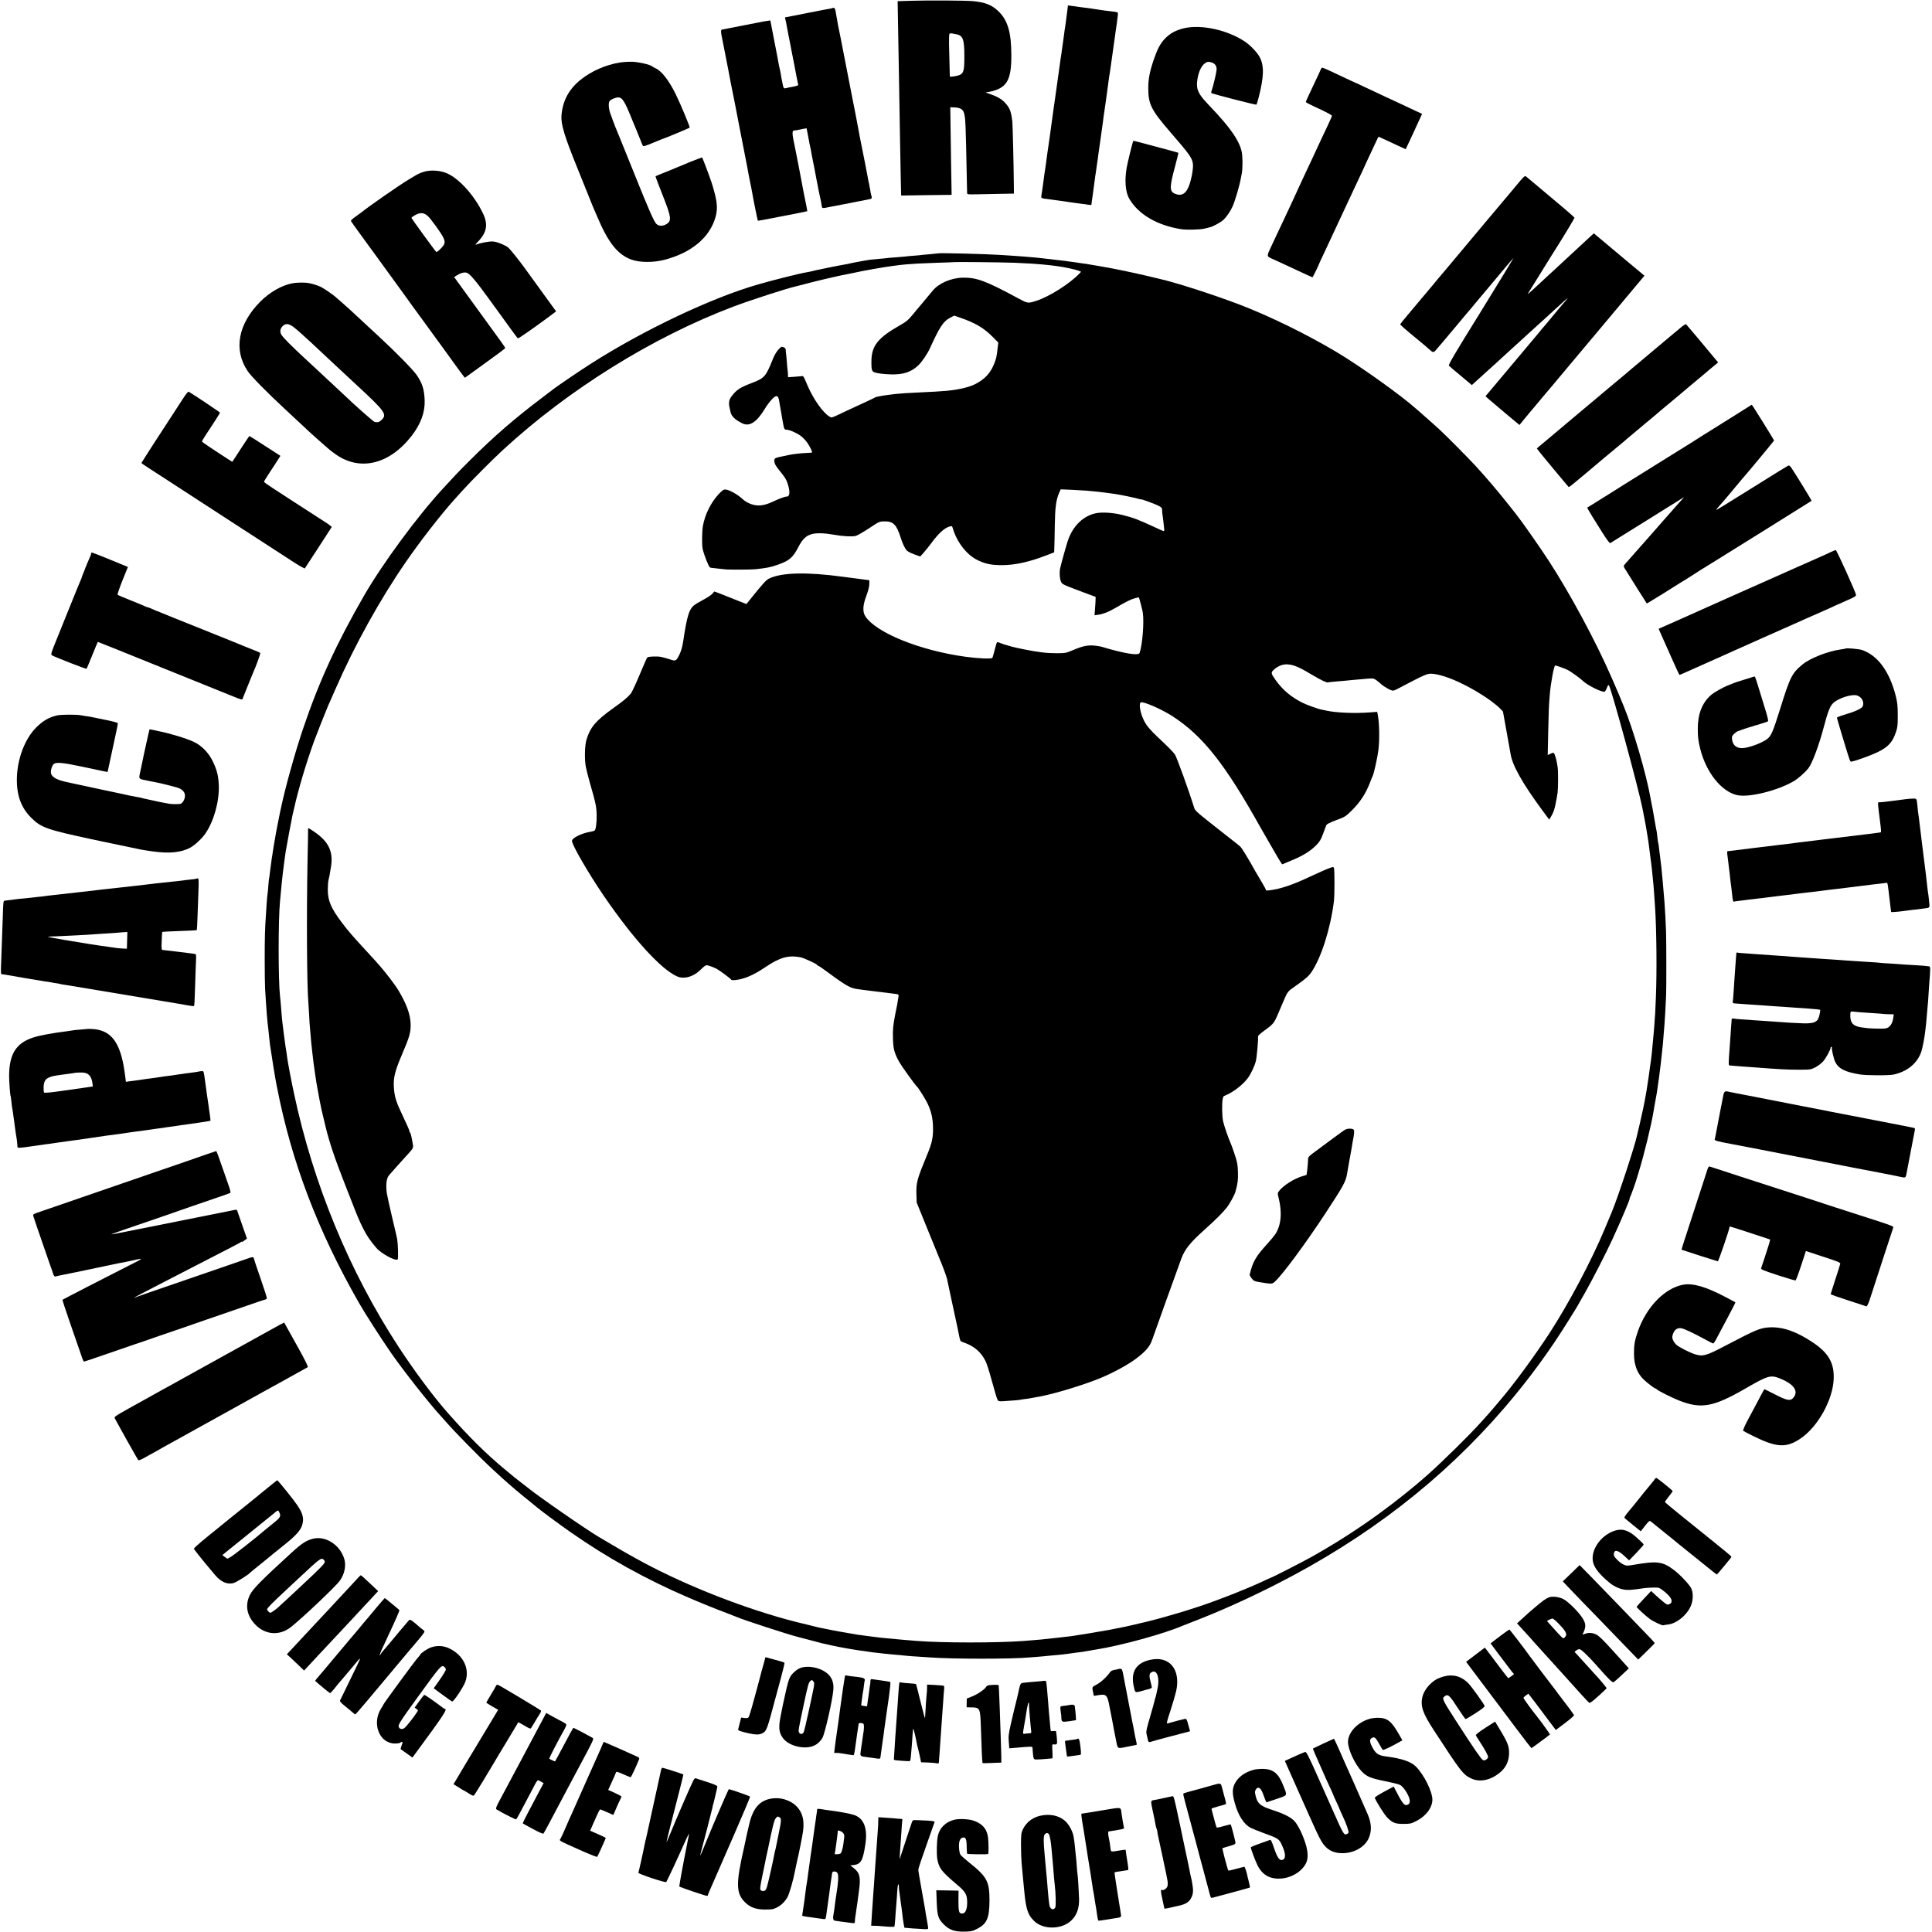 <?xml version="1.0" standalone="no"?>
<!DOCTYPE svg PUBLIC "-//W3C//DTD SVG 20010904//EN"
 "http://www.w3.org/TR/2001/REC-SVG-20010904/DTD/svg10.dtd">
<svg version="1.0" xmlns="http://www.w3.org/2000/svg"
 width="2459pt" height="2459pt" viewBox="0 0 2459 2459"
 preserveAspectRatio="xMidYMid meet">
<g transform="translate(0,2459) scale(0.1,-0.1)"
fill="#000000" stroke="none">
<path d="M11585 24580 l-160 -5 1 -65 c1 -81 15 -868 19 -1085 1 -88 6 -353
10 -590 9 -483 12 -667 14 -707 l1 -27 233 4 c127 2 272 4 320 4 l89 1 -7 408
c-4 224 -7 475 -8 557 l-2 150 51 -2 c73 -2 111 -24 124 -72 19 -71 21 -117
35 -826 2 -93 4 -179 4 -190 1 -20 6 -21 129 -18 70 2 204 4 297 6 l170 3 -1
104 c-2 248 -15 778 -19 810 -17 139 -31 174 -96 245 -41 45 -106 81 -199 112
-49 16 -52 18 -25 20 17 2 48 8 70 14 185 51 238 152 237 454 0 296 -46 451
-170 567 -83 78 -166 109 -323 124 -99 8 -567 11 -794 4z m581 -425 c89 -14
108 -62 108 -275 1 -181 -9 -221 -57 -243 -35 -16 -126 -30 -128 -19 -1 8 -6
211 -10 408 -1 66 1 126 5 132 3 6 14 9 24 8 9 -2 36 -7 58 -11z"/>
<path d="M13585 24458 c-4 -35 -9 -72 -11 -83 -2 -11 -6 -42 -9 -70 -3 -27 -8
-59 -10 -70 -2 -11 -7 -42 -10 -70 -3 -27 -10 -77 -15 -110 -5 -33 -12 -80
-15 -105 -3 -25 -7 -56 -10 -70 -3 -14 -7 -41 -9 -60 -3 -19 -23 -168 -46
-330 -23 -162 -44 -308 -46 -325 -4 -30 -19 -139 -28 -205 -3 -19 -10 -71 -16
-115 -6 -44 -13 -91 -15 -105 -7 -40 -23 -161 -30 -215 -3 -27 -10 -75 -15
-105 -5 -30 -12 -77 -15 -105 -3 -27 -8 -61 -10 -75 -2 -14 -7 -45 -10 -70 -3
-25 -8 -57 -11 -72 -6 -30 -1 -33 91 -43 32 -4 68 -9 80 -11 11 -2 41 -6 66
-9 25 -3 54 -7 65 -9 20 -4 113 -17 151 -22 13 -1 40 -5 60 -8 81 -12 123 -17
123 -14 0 2 9 66 20 143 10 77 22 160 25 185 3 25 7 56 10 70 2 14 7 45 10 70
3 25 8 56 10 70 3 14 7 45 10 70 3 25 7 59 10 75 3 17 7 48 10 70 3 22 7 54
10 70 3 17 7 48 10 70 3 22 10 70 15 108 6 37 12 89 15 115 3 26 10 72 15 102
5 30 12 78 15 105 6 48 12 92 20 145 2 14 7 48 10 75 3 28 8 61 10 75 6 34 12
70 25 165 17 123 19 137 25 178 3 20 7 53 10 72 3 19 7 51 10 70 3 19 7 52 10
73 39 267 39 271 24 276 -8 3 -39 7 -69 11 -56 6 -115 14 -160 21 -46 8 -154
23 -205 29 -27 3 -61 8 -75 10 -14 3 -46 7 -71 10 l-47 6 -7 -63z"/>
<path d="M10589 24486 c-2 -2 -20 -6 -39 -9 -37 -6 -48 -8 -173 -33 -42 -8
-90 -18 -105 -20 -15 -3 -82 -16 -148 -30 -67 -13 -125 -24 -128 -24 -4 0 -5
-8 -2 -17 3 -10 8 -31 11 -48 9 -52 16 -88 30 -160 8 -38 16 -81 19 -95 2 -14
11 -59 19 -100 20 -95 54 -274 62 -320 3 -19 10 -53 15 -75 5 -22 10 -43 10
-46 0 -7 -37 -18 -85 -26 -16 -2 -45 -8 -62 -13 -38 -10 -40 -8 -53 57 -5 26
-11 58 -14 69 -2 12 -7 39 -10 60 -4 22 -8 46 -11 54 -2 8 -6 26 -9 40 -2 14
-16 88 -31 165 -15 77 -28 145 -29 150 -1 6 -13 67 -27 138 l-24 127 -40 -6
c-22 -3 -58 -9 -80 -14 -22 -5 -54 -11 -72 -14 -17 -4 -87 -17 -155 -30 -68
-14 -136 -27 -153 -30 -16 -3 -43 -9 -60 -12 -16 -4 -39 -8 -50 -9 -23 -2 -23
-24 0 -134 2 -9 13 -65 25 -126 11 -60 25 -130 30 -155 5 -25 12 -56 14 -70 2
-14 18 -95 34 -180 17 -85 33 -166 36 -180 2 -14 11 -59 20 -100 8 -41 33
-172 56 -290 23 -118 57 -294 76 -390 19 -96 37 -188 39 -205 7 -38 13 -70 36
-180 6 -27 12 -61 14 -75 5 -38 67 -345 70 -348 2 -2 39 3 82 12 43 8 183 35
312 60 128 25 234 46 236 48 1 2 -9 55 -22 118 -12 63 -25 124 -27 135 -2 11
-9 49 -16 85 -13 75 -75 391 -90 465 -44 207 -43 223 0 226 8 0 22 2 30 4 35
8 115 23 116 22 1 -4 34 -172 38 -200 3 -15 7 -35 10 -45 3 -9 7 -33 10 -52 3
-19 8 -46 11 -60 3 -14 10 -47 15 -75 6 -27 12 -59 14 -70 2 -11 18 -94 35
-185 17 -91 36 -181 41 -200 5 -19 12 -57 16 -83 7 -53 2 -52 99 -32 17 3 136
26 265 51 129 25 245 48 257 51 21 5 23 14 9 61 -3 9 -7 34 -10 54 -3 21 -10
57 -15 80 -6 24 -13 59 -16 78 -7 42 -47 246 -75 385 -24 115 -26 129 -41 210
-6 33 -19 105 -30 160 -11 55 -35 179 -54 275 -19 96 -36 186 -39 200 -21 108
-39 199 -43 220 -2 14 -17 90 -33 170 -16 80 -31 158 -34 174 -4 24 -19 97
-31 151 -1 6 -6 33 -10 60 -5 28 -10 52 -10 55 -1 3 -5 26 -9 53 -6 35 -13 47
-25 47 -10 0 -20 -2 -22 -4z"/>
<path d="M15063 24229 c-100 -25 -169 -63 -233 -128 -62 -64 -98 -132 -146
-272 -52 -155 -69 -243 -69 -364 0 -201 38 -276 280 -556 254 -293 283 -335
289 -416 2 -26 -5 -90 -16 -143 -41 -202 -105 -271 -213 -226 -71 30 -71 82 0
344 25 96 45 175 43 177 -2 2 -57 17 -123 35 -66 17 -194 51 -284 76 -90 25
-165 43 -167 42 -6 -7 -73 -276 -84 -343 -28 -161 -16 -308 31 -391 115 -201
354 -342 662 -391 66 -11 248 -6 297 7 25 7 53 14 64 16 42 8 144 64 182 100
39 38 85 107 113 169 31 69 88 264 104 355 3 14 8 42 12 62 13 68 12 222 -2
282 -24 106 -98 228 -237 391 -48 56 -79 90 -204 223 -107 113 -135 174 -126
267 11 114 50 206 102 241 26 18 39 20 69 13 55 -12 82 -47 77 -101 -4 -43
-47 -223 -64 -265 -5 -12 -5 -25 -1 -28 22 -13 567 -153 572 -147 4 4 17 45
29 92 68 267 71 404 12 515 -31 57 -116 147 -182 192 -223 152 -565 227 -787
172z"/>
<path d="M7888 23794 c-175 -28 -357 -107 -493 -215 -154 -122 -235 -272 -249
-463 -7 -108 38 -260 199 -656 48 -118 109 -271 137 -340 27 -69 53 -134 58
-145 5 -11 32 -74 60 -140 143 -338 263 -487 439 -550 108 -38 280 -38 421 -1
345 91 576 286 648 547 31 114 20 209 -49 429 -23 72 -115 316 -123 327 -1 1
-192 -73 -221 -87 -11 -5 -98 -41 -194 -80 -96 -38 -176 -72 -178 -73 -2 -2
33 -95 77 -206 128 -322 134 -363 56 -407 -43 -24 -89 -23 -120 4 -31 28 -96
176 -281 637 -97 242 -183 454 -190 470 -26 60 -78 191 -86 215 -4 14 -17 50
-29 80 -24 63 -29 142 -11 164 18 22 75 46 109 46 53 0 83 -48 178 -285 25
-60 49 -119 54 -130 5 -11 23 -56 40 -99 17 -44 35 -87 40 -97 10 -17 9 -18
235 76 11 4 25 9 30 11 17 4 329 134 333 139 7 7 -116 300 -178 427 -88 178
-181 297 -260 331 -14 6 -32 16 -40 23 -28 22 -169 55 -252 58 -46 1 -118 -3
-160 -10z"/>
<path d="M16811 23708 c-5 -13 -29 -66 -54 -118 -109 -230 -137 -291 -137
-299 0 -4 53 -32 118 -62 156 -72 217 -104 215 -115 -1 -5 -25 -58 -53 -119
-52 -108 -95 -202 -150 -320 -40 -86 -91 -197 -138 -295 -22 -47 -51 -110 -65
-140 -44 -98 -153 -332 -204 -440 -28 -58 -63 -132 -78 -165 -15 -33 -50 -106
-76 -162 -71 -150 -71 -143 3 -177 35 -15 96 -44 136 -62 278 -130 373 -174
377 -174 4 0 85 167 85 174 0 2 27 62 61 132 34 71 104 221 156 334 53 113
116 248 140 300 25 52 57 120 70 150 14 30 52 111 84 179 33 68 59 125 59 127
0 1 26 58 58 126 32 68 73 156 92 196 18 39 34 72 36 72 2 0 46 -20 247 -114
l98 -45 51 107 c28 59 58 125 68 147 10 22 34 75 54 118 l36 78 -83 38 c-45
22 -116 55 -157 74 -41 19 -143 66 -226 105 -83 39 -204 95 -269 126 -64 31
-119 56 -120 56 -3 0 -48 21 -313 146 -52 24 -98 44 -103 44 -5 0 -13 -10 -18
-22z"/>
<path d="M5390 22402 c-62 -21 -61 -20 -190 -98 -118 -71 -510 -343 -600 -417
-8 -7 -43 -32 -77 -56 -36 -25 -60 -48 -56 -55 3 -6 19 -29 35 -51 46 -64 158
-218 176 -243 9 -13 31 -42 48 -65 44 -59 343 -471 377 -519 29 -42 243 -336
307 -423 20 -27 75 -102 120 -165 46 -63 107 -146 135 -185 28 -38 87 -119
130 -180 43 -60 89 -122 101 -137 l21 -26 179 129 c99 72 214 156 257 187 42
31 77 59 77 63 0 9 -30 50 -385 538 l-265 365 31 19 c52 33 99 46 131 35 40
-14 115 -103 289 -343 301 -417 352 -486 361 -491 7 -5 220 144 425 297 l61
46 -170 234 c-93 129 -197 272 -231 319 -72 99 -184 239 -207 258 -35 30 -142
74 -192 78 -48 5 -164 -17 -221 -41 -10 -4 3 15 30 43 109 114 127 217 61 354
-107 224 -294 435 -452 509 -88 41 -218 50 -306 21z m57 -564 c42 -40 162
-206 192 -265 32 -64 28 -87 -27 -145 -27 -28 -53 -48 -59 -45 -11 7 -313 422
-316 434 -1 4 21 21 48 36 66 36 113 32 162 -15z"/>
<path d="M19313 22246 c-51 -61 -107 -129 -125 -150 -18 -21 -49 -58 -68 -80
-19 -23 -56 -67 -81 -97 -25 -29 -84 -99 -130 -154 -46 -55 -157 -188 -247
-295 -90 -107 -171 -204 -180 -215 -9 -11 -39 -47 -67 -80 -27 -33 -52 -62
-55 -65 -6 -6 -98 -116 -120 -144 -8 -10 -20 -23 -25 -30 -6 -6 -69 -81 -140
-166 -71 -85 -139 -166 -151 -180 -58 -67 -104 -125 -102 -131 2 -3 26 -25 53
-49 28 -23 61 -52 75 -64 14 -11 63 -52 110 -91 47 -38 100 -83 117 -99 69
-62 66 -62 119 2 27 31 58 68 70 82 13 14 86 102 164 195 78 94 161 193 185
220 23 28 70 84 104 125 34 41 80 95 101 120 21 25 102 122 180 215 78 94 151
179 161 190 11 11 -172 -290 -406 -669 -352 -567 -424 -691 -413 -701 7 -7 76
-66 152 -129 l139 -117 26 23 c14 13 30 28 36 33 7 6 51 45 98 89 48 43 95 86
105 95 11 9 62 55 114 104 53 48 104 95 115 105 11 9 67 60 123 112 56 52 112
103 124 113 11 10 57 51 101 92 44 40 92 83 106 96 14 13 68 62 119 109 120
109 112 102 140 125 18 14 17 10 -6 -15 -18 -19 -71 -82 -119 -140 -48 -58
-106 -127 -128 -154 -55 -64 -66 -77 -103 -123 -35 -42 -227 -271 -501 -597
l-176 -209 34 -31 c19 -17 116 -99 216 -183 l182 -152 63 77 c34 42 67 82 73
88 5 6 28 32 50 59 22 27 56 67 75 90 19 23 55 65 80 95 25 30 62 74 84 99 21
25 45 55 55 66 75 91 327 391 331 395 3 3 48 57 101 120 53 63 170 203 260
310 90 107 221 264 291 348 l128 153 -248 207 c-279 233 -268 224 -341 286
l-55 46 -30 -27 c-16 -16 -42 -39 -57 -53 -14 -14 -73 -68 -130 -120 -103 -95
-209 -193 -259 -240 -15 -14 -78 -72 -141 -130 -62 -58 -140 -130 -173 -160
-33 -30 -55 -48 -51 -40 5 8 74 119 152 245 79 127 147 237 152 245 6 8 31 49
57 90 105 166 234 381 234 389 0 4 -104 96 -232 202 -128 107 -264 221 -302
254 -39 33 -78 65 -86 71 -12 9 -31 -8 -107 -100z"/>
<path d="M11938 21365 c-2 -1 -41 -5 -88 -9 -47 -4 -96 -8 -110 -10 -14 -3
-65 -7 -113 -11 -48 -3 -96 -8 -105 -10 -9 -1 -61 -6 -115 -10 -53 -3 -107 -8
-120 -10 -12 -2 -58 -7 -102 -10 -44 -4 -91 -9 -105 -10 -37 -4 -264 -46 -270
-50 -3 -2 -26 -6 -50 -10 -57 -8 -432 -85 -439 -90 -3 -1 -24 -6 -45 -9 -89
-14 -417 -96 -626 -156 -593 -170 -1460 -581 -2137 -1014 -127 -81 -405 -270
-458 -310 -11 -9 -81 -62 -155 -118 -353 -266 -620 -498 -930 -808 -141 -141
-184 -187 -330 -346 -328 -355 -770 -956 -1008 -1368 -346 -600 -572 -1091
-773 -1686 -101 -297 -232 -766 -284 -1020 -2 -8 -6 -26 -9 -40 -3 -14 -8 -36
-10 -50 -2 -14 -11 -59 -20 -100 -17 -83 -21 -108 -36 -195 -5 -33 -12 -71
-15 -85 -3 -14 -8 -45 -11 -70 -3 -25 -7 -52 -9 -60 -2 -8 -7 -37 -10 -65 -4
-27 -8 -61 -10 -75 -2 -14 -7 -52 -11 -85 -3 -33 -8 -62 -9 -65 -2 -3 -6 -45
-10 -95 -3 -49 -8 -97 -10 -105 -2 -8 -7 -55 -10 -105 -3 -49 -8 -117 -10
-150 -13 -189 -16 -300 -16 -570 0 -165 2 -336 5 -380 3 -44 8 -123 11 -175 3
-52 8 -115 10 -140 2 -25 7 -76 10 -113 4 -37 8 -76 10 -85 1 -9 6 -53 10 -96
4 -43 9 -88 11 -100 2 -12 6 -41 10 -66 6 -49 63 -403 71 -435 2 -11 6 -31 9
-45 184 -946 517 -1822 1041 -2740 79 -139 292 -470 419 -652 161 -230 477
-631 626 -793 20 -22 46 -51 58 -65 111 -129 431 -455 599 -610 57 -52 113
-104 125 -115 12 -11 53 -47 91 -80 39 -33 72 -62 75 -65 4 -5 201 -166 238
-195 7 -5 18 -15 25 -21 46 -40 290 -221 433 -321 473 -331 961 -602 1509
-838 153 -66 358 -149 480 -194 61 -23 119 -46 130 -51 79 -36 660 -225 785
-256 8 -2 76 -19 150 -39 74 -20 144 -38 155 -41 23 -4 34 -7 130 -29 88 -20
321 -61 400 -69 33 -4 67 -9 75 -11 8 -2 42 -7 75 -10 33 -3 74 -8 90 -10 40
-5 125 -13 210 -20 39 -3 84 -8 100 -10 17 -2 77 -7 135 -10 58 -4 125 -9 150
-10 295 -22 1050 -22 1280 0 19 1 71 6 115 9 44 4 96 8 115 11 19 2 69 6 110
10 41 3 102 10 135 15 33 5 83 12 110 15 28 3 62 7 78 10 68 12 145 25 177 30
322 51 870 202 1105 304 11 5 70 28 130 51 333 128 696 291 1050 471 1163 590
2129 1337 2920 2259 302 351 572 720 810 1105 37 61 75 121 84 135 9 14 21 34
27 45 6 11 48 85 94 165 87 152 275 518 349 679 116 252 234 531 224 531 -3 0
-1 6 4 13 8 9 84 223 88 247 1 3 11 37 23 75 66 214 158 589 187 765 3 19 7
46 10 60 3 14 7 39 10 55 3 17 7 41 10 55 11 57 14 77 20 120 3 25 7 54 9 65
2 11 7 45 11 75 3 30 8 66 10 80 8 52 19 153 30 260 4 41 9 89 11 105 2 17 6
68 9 115 3 47 8 101 10 120 4 37 15 242 21 375 4 111 3 700 -1 810 -4 122 -14
296 -20 373 -14 173 -34 401 -40 447 -2 17 -7 57 -11 90 -3 33 -8 69 -10 80
-2 11 -6 44 -9 74 -3 30 -7 57 -9 60 -2 3 -7 35 -11 71 -3 36 -8 72 -10 80 -2
8 -6 29 -9 45 -8 49 -36 208 -41 235 -3 14 -9 48 -15 75 -5 28 -12 61 -14 75
-52 294 -219 868 -339 1160 -64 156 -89 215 -107 255 -10 22 -32 74 -50 115
-200 459 -528 1068 -803 1490 -114 175 -342 500 -414 590 -7 8 -60 76 -119
150 -122 152 -256 310 -383 449 -91 100 -393 405 -477 481 -53 49 -189 169
-243 216 -19 16 -39 34 -45 39 -190 171 -715 546 -1016 725 -385 229 -847 455
-1230 602 -340 130 -829 287 -1040 333 -8 2 -64 15 -125 30 -177 42 -453 100
-584 121 -18 3 -41 7 -50 9 -9 1 -36 6 -61 10 -25 4 -54 9 -65 11 -11 3 -38 7
-60 9 -22 3 -67 10 -100 15 -90 14 -208 28 -362 45 -24 3 -62 7 -85 10 -41 5
-87 9 -208 19 -30 3 -98 8 -150 11 -52 3 -122 8 -155 10 -169 12 -788 28 -797
20z m967 -119 c99 -4 198 -9 220 -11 82 -5 211 -17 240 -21 17 -2 53 -6 80
-10 81 -9 245 -44 282 -59 l33 -14 -23 -24 c-123 -129 -384 -294 -548 -346
-108 -34 -105 -35 -235 35 -406 219 -524 263 -699 260 -150 -3 -309 -72 -386
-168 -19 -23 -50 -61 -69 -83 -19 -23 -53 -64 -75 -90 -22 -27 -44 -53 -50
-59 -5 -6 -35 -42 -67 -81 -44 -54 -74 -80 -135 -114 -306 -173 -384 -272
-382 -486 1 -111 5 -118 74 -133 33 -8 110 -15 172 -17 161 -5 263 29 357 121
41 40 111 143 141 209 124 273 171 345 256 390 l54 28 80 -28 c187 -64 298
-130 411 -244 l70 -71 -8 -67 c-13 -114 -17 -133 -44 -202 -48 -121 -120 -198
-244 -261 -78 -39 -209 -70 -360 -84 -79 -7 -206 -15 -355 -21 -148 -7 -241
-13 -302 -20 -82 -10 -138 -17 -158 -21 -11 -3 -36 -7 -55 -10 -19 -3 -39 -9
-45 -14 -5 -4 -62 -31 -125 -60 -63 -29 -164 -76 -225 -104 -219 -104 -196
-96 -229 -77 -80 46 -205 223 -277 392 -46 109 -54 125 -66 122 -4 0 -47 -4
-95 -8 l-88 -6 -1 33 c0 18 -2 41 -4 50 -2 10 -6 58 -10 107 -4 49 -8 98 -10
108 -2 10 -4 30 -4 46 -1 20 -8 30 -28 38 -26 10 -31 7 -68 -33 -25 -28 -53
-76 -73 -129 -82 -206 -104 -231 -242 -285 -178 -68 -215 -93 -284 -185 -26
-36 -34 -78 -22 -129 4 -14 9 -38 12 -55 10 -59 53 -103 147 -151 94 -49 186
8 293 185 21 36 59 87 84 114 57 62 84 60 95 -6 4 -23 9 -49 10 -57 2 -8 10
-58 19 -110 9 -52 18 -106 21 -120 3 -14 7 -35 9 -47 7 -34 15 -43 40 -43 36
0 126 -40 179 -79 26 -20 63 -58 82 -86 38 -55 70 -124 58 -126 -5 0 -35 -2
-67 -4 -84 -4 -175 -15 -221 -25 -22 -5 -52 -11 -67 -14 -122 -25 -126 -27
-122 -71 2 -26 17 -54 56 -103 77 -94 94 -121 111 -172 35 -104 32 -170 -9
-170 -25 0 -95 -26 -182 -67 -117 -55 -205 -61 -297 -19 -28 12 -64 35 -80 51
-70 65 -178 124 -226 125 -20 0 -41 -15 -82 -59 -100 -109 -175 -259 -201
-407 -12 -72 -14 -240 -3 -290 19 -82 76 -226 94 -237 4 -3 44 -8 88 -12 44
-4 89 -9 100 -11 28 -6 341 -5 390 1 157 18 178 22 277 55 151 51 200 92 268
225 51 100 98 146 168 166 61 18 163 15 282 -6 112 -21 231 -27 281 -16 20 5
95 48 168 96 128 85 133 88 194 89 114 3 156 -38 208 -199 26 -84 54 -142 81
-172 11 -12 54 -34 95 -49 l75 -27 40 44 c22 24 65 78 96 119 96 131 171 200
240 220 28 7 30 6 42 -33 51 -170 176 -330 310 -395 102 -50 178 -65 315 -65
165 1 343 40 558 123 l104 40 2 63 c2 34 4 159 6 277 3 227 16 325 54 414 l21
48 143 -6 c78 -4 162 -9 187 -11 131 -12 181 -17 245 -26 39 -5 88 -12 110
-15 62 -8 283 -54 310 -64 14 -5 25 -7 25 -5 0 7 171 -55 223 -81 41 -21 47
-28 48 -57 0 -17 2 -41 4 -52 2 -11 7 -45 10 -75 3 -30 8 -74 11 -97 4 -25 2
-43 -3 -43 -6 0 -64 25 -129 56 -192 89 -259 115 -396 149 -112 29 -253 39
-334 24 -164 -31 -300 -163 -363 -351 -22 -67 -87 -299 -98 -353 -11 -49 -6
-129 10 -166 14 -34 21 -38 228 -116 l214 -80 -1 -34 c0 -19 -3 -71 -7 -117
l-6 -83 42 6 c69 10 131 34 214 82 148 86 208 116 258 129 27 7 50 12 50 11 6
-10 45 -161 50 -192 18 -121 -3 -400 -40 -515 -10 -30 -120 -19 -315 31 -63
16 -126 34 -140 39 -14 5 -41 12 -60 15 -124 21 -188 12 -327 -47 -95 -40
-102 -41 -208 -42 -134 0 -245 13 -425 50 -41 9 -82 17 -91 19 -53 11 -188 50
-212 62 -15 8 -31 11 -36 9 -5 -3 -19 -47 -31 -98 -13 -51 -26 -97 -30 -101
-14 -15 -171 -9 -340 14 -583 79 -1151 310 -1279 520 -34 55 -29 140 16 257
23 62 37 115 37 147 l1 50 -90 12 c-49 7 -108 14 -130 17 -22 3 -74 10 -115
15 -454 62 -772 55 -934 -19 -43 -19 -75 -54 -238 -256 l-58 -72 -127 50 c-71
28 -141 56 -158 63 -16 7 -51 20 -77 30 l-47 17 -26 -30 c-14 -16 -66 -51
-117 -77 -50 -26 -104 -59 -121 -74 -58 -51 -86 -146 -131 -450 -11 -72 -26
-124 -46 -167 -44 -89 -49 -92 -123 -66 -34 11 -85 25 -112 31 -55 11 -164 6
-177 -7 -5 -5 -49 -105 -98 -222 -49 -117 -99 -224 -112 -239 -48 -54 -97 -95
-228 -188 -218 -156 -289 -241 -336 -399 -22 -75 -26 -247 -8 -343 8 -39 31
-133 53 -209 74 -258 83 -298 85 -412 2 -90 -11 -182 -27 -192 -6 -4 -30 -10
-51 -14 -114 -19 -236 -79 -236 -117 0 -52 215 -422 411 -708 374 -545 728
-932 931 -1018 85 -35 196 -5 283 76 82 77 76 74 127 59 25 -8 63 -23 84 -34
41 -21 187 -129 192 -143 2 -4 24 -5 50 -3 116 13 229 61 381 163 188 127 294
156 450 127 43 -9 211 -86 211 -97 0 -5 5 -9 11 -9 7 0 78 -49 158 -109 80
-60 175 -125 211 -144 70 -38 84 -41 255 -62 28 -3 64 -8 80 -10 86 -11 171
-22 250 -31 74 -8 76 -9 70 -42 -2 -15 -7 -43 -10 -62 -6 -36 -11 -67 -21
-110 -3 -14 -7 -36 -10 -50 -27 -144 -32 -189 -29 -300 3 -139 17 -193 81
-308 30 -53 203 -294 225 -312 18 -15 111 -164 137 -220 45 -98 65 -183 67
-300 3 -121 -13 -200 -71 -338 -134 -324 -145 -363 -140 -517 l3 -100 142
-350 c78 -192 146 -359 151 -370 22 -48 88 -223 93 -250 6 -27 122 -574 133
-620 7 -34 12 -58 23 -114 6 -30 14 -57 17 -60 3 -3 31 -15 62 -26 116 -42
205 -122 257 -232 14 -28 48 -134 75 -235 56 -202 70 -247 83 -265 5 -7 29
-10 65 -7 126 8 208 15 222 19 8 2 38 7 65 10 28 3 57 7 65 10 8 2 31 6 50 9
181 27 526 127 790 228 177 68 397 186 509 273 121 93 168 150 198 240 25 75
335 936 369 1027 45 120 113 204 296 368 138 123 235 220 286 286 37 49 96
157 107 199 30 110 34 146 31 250 -3 94 -9 126 -40 218 -19 59 -42 122 -50
140 -30 67 -85 224 -99 286 -14 61 -17 237 -4 286 3 11 6 23 6 26 1 4 16 13
34 20 97 40 218 135 280 219 40 55 84 149 101 215 12 49 31 256 28 315 0 9 34
40 76 70 118 85 127 96 178 215 25 61 54 128 64 150 10 22 27 61 38 86 11 25
35 57 53 71 19 14 65 47 103 74 98 70 133 101 166 149 125 182 243 552 287
900 10 76 10 404 1 427 -7 17 -11 17 -65 -4 -32 -11 -139 -59 -238 -105 -199
-94 -345 -146 -468 -167 -79 -14 -97 -13 -97 3 0 5 -25 51 -56 102 -31 52 -67
112 -79 134 -85 154 -170 293 -189 310 -28 24 -29 25 -181 144 -400 315 -394
309 -409 359 -67 216 -221 641 -243 671 -31 40 -88 98 -214 216 -97 91 -147
150 -179 214 -47 93 -68 214 -41 231 28 17 265 -86 403 -175 386 -250 669
-607 1120 -1415 14 -25 67 -117 118 -205 51 -88 98 -169 104 -180 10 -17 44
-72 53 -84 2 -2 13 1 26 7 12 6 51 23 87 37 150 61 248 121 326 201 40 41 57
69 83 140 18 49 36 98 41 110 6 15 41 33 126 65 114 42 121 47 199 124 105
103 181 219 234 360 12 33 26 67 31 76 17 32 62 237 74 334 17 139 12 352 -10
458 l-6 27 -91 -7 c-191 -15 -435 -5 -557 23 -14 3 -36 8 -50 10 -51 9 -187
58 -253 90 -144 72 -253 164 -342 289 -62 88 -63 96 -14 138 50 43 109 65 168
61 81 -6 146 -34 323 -140 96 -58 181 -98 190 -89 1 1 41 6 88 10 47 3 101 8
120 10 19 2 64 7 100 10 36 3 92 8 125 11 125 12 139 12 164 -1 14 -7 46 -32
71 -55 45 -41 131 -90 160 -90 8 0 29 7 45 16 367 193 391 203 452 199 173
-13 491 -159 748 -345 44 -32 97 -76 117 -97 l37 -38 45 -250 c25 -137 48
-268 52 -290 22 -145 152 -376 401 -714 l91 -123 27 46 c24 41 39 81 51 140
11 50 24 124 29 161 7 54 8 274 1 316 -3 19 -8 45 -10 59 -6 40 -25 104 -35
120 -9 12 -15 12 -46 -3 l-36 -17 6 292 c7 297 8 331 20 474 11 145 54 374 69
374 15 0 122 -38 157 -56 43 -21 164 -109 199 -143 51 -50 217 -134 269 -136
7 0 20 18 29 40 19 49 20 51 31 39 26 -26 376 -1309 425 -1559 27 -137 46
-236 51 -270 1 -11 5 -33 8 -50 12 -64 32 -208 42 -300 3 -27 8 -61 10 -75 5
-33 13 -110 20 -185 3 -33 7 -78 10 -100 3 -38 15 -194 20 -280 19 -281 24
-821 11 -1140 -7 -189 -10 -232 -21 -375 -5 -70 -8 -96 -20 -225 -8 -93 -17
-180 -20 -196 -2 -9 -6 -40 -10 -70 -7 -58 -42 -300 -49 -335 -3 -12 -7 -37
-10 -55 -12 -77 -49 -252 -77 -369 -17 -69 -33 -136 -35 -148 -24 -121 -244
-789 -319 -967 -7 -16 -47 -113 -90 -215 -167 -401 -460 -954 -705 -1330 -194
-297 -467 -668 -634 -860 -17 -20 -51 -60 -76 -90 -25 -29 -49 -58 -55 -64 -5
-7 -52 -59 -104 -116 -156 -173 -471 -483 -685 -675 -158 -141 -406 -340 -617
-493 -281 -204 -578 -393 -875 -558 -124 -68 -487 -254 -498 -254 -2 0 -53
-23 -112 -51 -194 -91 -528 -223 -788 -311 -93 -31 -271 -87 -296 -93 -8 -2
-44 -12 -80 -23 -78 -24 -295 -82 -330 -89 -14 -2 -68 -15 -120 -28 -81 -20
-139 -32 -335 -70 -64 -13 -435 -74 -476 -79 -24 -2 -102 -12 -174 -20 -171
-20 -255 -28 -440 -42 -348 -25 -1025 -25 -1360 1 -140 11 -303 26 -445 40
-59 7 -269 33 -310 40 -51 8 -206 35 -230 40 -14 3 -41 8 -60 11 -40 8 -56 11
-125 25 -27 6 -61 13 -75 15 -14 3 -79 19 -145 36 -66 16 -129 32 -140 34 -11
2 -67 17 -125 33 -645 177 -1378 475 -1922 779 -18 11 -60 34 -93 52 -33 18
-125 71 -205 119 -80 47 -153 90 -163 96 -145 83 -804 540 -912 632 -5 5 -39
31 -75 58 -74 56 -64 49 -225 182 -237 198 -446 405 -714 708 -177 200 -425
532 -623 835 -629 960 -1092 2081 -1337 3237 -37 173 -78 393 -86 453 -1 14
-10 75 -20 135 -9 61 -18 126 -20 145 -4 34 -10 85 -20 160 -5 42 -12 116 -20
225 -4 44 -8 96 -11 115 -23 201 -23 979 0 1210 2 19 7 71 11 115 13 154 32
314 61 515 6 44 78 425 87 465 3 11 13 54 22 95 57 250 148 555 250 840 27 75
155 398 180 455 7 17 51 116 97 220 242 554 563 1133 892 1610 182 265 454
614 621 799 11 12 56 62 100 111 108 120 385 398 520 522 837 770 1904 1433
2930 1821 217 82 687 234 790 256 11 3 81 21 155 40 121 32 354 87 420 100 14
2 79 16 145 29 66 14 134 28 150 31 17 2 39 7 50 9 11 3 40 8 65 12 25 4 54 9
65 11 83 16 285 44 355 49 47 3 110 8 140 10 30 2 150 7 265 11 116 3 211 7
212 8 5 4 607 -2 758 -8z"/>
<path d="M3921 14028 c1 -13 -2 -196 -7 -408 -13 -670 -8 -1595 11 -1795 2
-22 6 -94 10 -160 3 -66 7 -136 10 -155 2 -19 6 -71 10 -114 3 -44 8 -93 10
-110 2 -17 6 -58 10 -91 12 -108 18 -154 40 -305 9 -63 14 -94 31 -185 8 -44
19 -102 24 -130 8 -48 28 -136 71 -314 50 -207 118 -411 246 -736 52 -132 112
-287 135 -345 44 -113 96 -225 143 -305 31 -54 121 -170 154 -197 89 -75 226
-141 243 -116 9 13 4 190 -7 258 -3 19 -33 145 -65 280 -32 135 -62 272 -67
305 -14 108 -4 189 28 226 41 48 145 164 195 219 117 127 116 126 109 172 -12
80 -28 149 -37 154 -4 3 -8 12 -8 21 0 9 -36 91 -80 182 -90 188 -109 250
-117 372 -8 120 14 208 102 414 101 235 115 288 111 400 -5 117 -52 246 -151
413 -42 72 -159 225 -243 321 -32 35 -64 72 -72 81 -8 10 -58 64 -111 121
-157 170 -217 239 -294 341 -142 188 -183 283 -183 426 0 46 4 98 8 115 10 37
16 71 34 182 28 186 -32 312 -207 433 -42 29 -78 52 -81 52 -3 0 -5 -10 -5
-22z"/>
<path d="M17123 10213 c-14 -7 -84 -57 -156 -111 -73 -54 -174 -129 -224 -166
-76 -55 -93 -72 -94 -94 -1 -63 -16 -203 -21 -207 -2 -1 -23 -7 -48 -14 -106
-30 -251 -122 -302 -192 -18 -24 -19 -29 -4 -85 47 -187 32 -351 -43 -463 -16
-24 -60 -78 -99 -120 -152 -167 -187 -229 -227 -396 -1 -5 11 -26 26 -46 26
-33 36 -37 101 -48 161 -26 159 -26 199 11 99 93 384 478 634 858 233 355 264
410 280 510 3 19 10 61 16 92 5 32 12 70 15 85 2 16 9 52 15 81 6 29 12 67 15
85 2 17 6 43 9 57 20 96 25 145 16 160 -12 18 -75 20 -108 3z"/>
<path d="M3715 20983 c-132 -26 -281 -112 -399 -229 -286 -286 -347 -615 -164
-887 44 -66 244 -270 473 -482 77 -72 176 -164 220 -205 44 -41 85 -79 91 -85
34 -32 175 -157 209 -186 22 -19 42 -36 45 -39 3 -3 33 -27 68 -52 313 -233
697 -144 983 227 114 147 170 301 164 450 -5 136 -28 212 -98 317 -43 65 -262
289 -477 488 -68 63 -138 128 -154 143 -217 202 -276 256 -339 310 -28 23 -55
47 -61 53 -27 26 -145 108 -186 129 -40 21 -97 39 -155 51 -53 11 -157 10
-220 -3z m19 -554 c35 -25 129 -109 227 -200 20 -19 96 -90 170 -159 73 -69
143 -134 155 -145 23 -22 73 -69 274 -255 343 -318 369 -356 296 -425 -31 -29
-43 -32 -87 -26 -16 3 -262 221 -418 371 -9 9 -76 72 -150 140 -74 69 -146
136 -161 150 -15 14 -82 77 -151 140 -188 174 -284 271 -307 309 -25 41 -16
85 25 119 34 27 71 22 127 -19z"/>
<path d="M21389 20418 c-35 -29 -75 -62 -89 -74 -26 -23 -449 -378 -535 -449
-27 -22 -53 -45 -59 -50 -6 -6 -78 -67 -161 -135 -82 -69 -152 -127 -155 -130
-3 -3 -45 -39 -95 -80 -49 -41 -99 -82 -110 -92 -11 -9 -112 -94 -225 -189
-113 -94 -221 -186 -241 -203 -20 -17 -64 -53 -97 -81 -34 -27 -61 -52 -61
-55 -1 -4 367 -447 405 -489 2 -2 25 14 51 35 57 46 367 306 403 338 14 12 77
64 140 116 63 52 117 97 120 100 3 4 32 28 65 56 33 27 71 59 85 71 14 12 59
50 100 84 101 83 170 142 184 154 6 6 65 56 131 110 149 124 153 128 245 206
41 35 96 81 122 102 26 21 53 43 60 50 7 7 54 46 104 88 l92 76 -117 140 c-64
77 -136 164 -161 193 -25 29 -62 74 -84 99 -21 25 -42 50 -46 54 -4 5 -36 -15
-71 -45z"/>
<path d="M2327 19513 c-179 -275 -232 -357 -374 -575 -84 -131 -153 -239 -153
-241 0 -3 44 -33 98 -68 53 -34 158 -102 232 -150 74 -49 224 -146 332 -216
109 -70 385 -249 613 -398 228 -148 443 -288 478 -310 35 -22 121 -78 191
-124 70 -45 131 -79 136 -75 4 5 83 126 175 268 l168 260 -26 20 c-13 12 -60
43 -103 70 -77 49 -210 135 -404 261 -52 34 -148 97 -212 138 -65 42 -118 80
-118 85 0 5 28 51 62 103 34 52 67 102 73 111 5 9 24 39 42 66 l32 50 -195
126 c-106 69 -196 126 -199 126 -3 0 -39 -53 -81 -117 -41 -65 -90 -139 -107
-165 l-31 -46 -50 32 c-193 124 -336 220 -336 227 0 4 17 34 38 66 113 170
192 294 192 301 0 5 -329 226 -396 265 -10 6 -31 -19 -77 -90z"/>
<path d="M22115 19325 c-99 -62 -236 -148 -305 -191 -117 -72 -184 -115 -270
-170 -19 -12 -217 -135 -440 -274 -223 -138 -418 -261 -435 -271 -52 -34 -327
-206 -397 -249 l-67 -41 20 -37 c11 -20 33 -56 47 -79 15 -24 69 -110 121
-193 57 -91 98 -147 105 -143 24 14 464 288 511 318 78 49 330 207 383 239
l47 28 -25 -28 c-14 -15 -32 -35 -40 -44 -8 -9 -42 -47 -75 -85 -33 -37 -64
-73 -70 -79 -5 -6 -41 -47 -80 -91 -66 -76 -82 -94 -137 -156 -36 -40 -282
-320 -317 -359 -29 -34 -30 -35 -13 -63 32 -52 144 -232 167 -267 12 -19 43
-68 69 -108 l46 -73 40 23 c38 21 259 159 375 233 28 17 68 42 90 55 22 14 45
28 50 32 11 9 253 161 298 187 22 13 1235 769 1245 777 3 2 -209 348 -256 417
-16 24 -31 36 -40 32 -7 -3 -186 -112 -395 -244 -465 -290 -518 -323 -522
-319 -2 2 15 24 38 49 23 25 60 67 82 94 22 26 45 53 50 59 12 14 104 124 125
150 8 10 20 23 25 30 43 46 415 494 415 499 0 8 -280 458 -284 456 -1 0 -82
-51 -181 -114z"/>
<path d="M23309 17567 c-51 -25 -39 -20 -424 -190 -568 -252 -1481 -659 -1530
-682 -27 -12 -94 -42 -147 -65 l-97 -43 13 -31 c28 -63 139 -313 163 -366 64
-144 86 -190 90 -190 2 0 23 9 46 19 40 18 297 133 527 235 58 26 119 53 135
61 17 7 98 43 180 80 83 37 168 75 190 85 22 10 139 62 260 115 121 54 247
110 280 125 33 15 113 50 177 78 64 28 125 55 135 60 21 11 30 15 193 87 102
44 125 58 123 74 -4 34 -247 571 -258 570 -5 0 -30 -10 -56 -22z"/>
<path d="M1160 17546 c0 -9 -4 -24 -10 -34 -9 -17 -74 -172 -75 -182 -1 -3 -9
-22 -18 -44 -9 -21 -17 -42 -17 -46 0 -4 -6 -20 -14 -36 -11 -23 -80 -193
-169 -414 -3 -8 -53 -131 -110 -273 -103 -253 -104 -258 -83 -269 54 -29 432
-176 438 -170 3 4 36 82 73 175 37 92 69 167 70 167 4 0 395 -157 690 -277
223 -91 1018 -411 1087 -439 32 -12 60 -19 62 -16 2 4 31 77 65 162 34 85 66
164 71 175 36 78 99 250 92 255 -4 4 -34 17 -67 30 -33 13 -73 29 -90 36 -16
7 -149 61 -295 120 -681 273 -787 316 -817 329 -17 8 -34 15 -37 15 -3 0 -30
11 -60 25 -30 14 -59 25 -64 25 -5 0 -22 6 -38 14 -16 8 -99 42 -184 76 -85
34 -159 65 -163 70 -5 4 23 86 61 181 l70 173 -215 88 c-262 107 -253 103
-253 84z"/>
<path d="M23488 16335 c-2 -2 -23 -6 -48 -9 -172 -23 -396 -110 -498 -193
-134 -109 -159 -160 -287 -572 -89 -285 -112 -338 -163 -377 -69 -53 -242
-116 -320 -116 -74 0 -117 38 -127 111 -4 34 -1 44 25 70 17 16 40 33 53 36
12 3 31 10 42 15 20 9 155 51 270 85 33 10 64 21 68 25 5 4 -7 59 -26 121 -20
63 -58 187 -85 277 -27 90 -52 166 -55 169 -4 3 -19 1 -34 -5 -15 -6 -68 -22
-118 -37 -49 -15 -99 -31 -110 -36 -11 -4 -43 -17 -70 -28 -77 -29 -188 -92
-232 -131 -110 -98 -165 -241 -164 -428 0 -106 6 -153 32 -257 76 -298 269
-540 468 -585 148 -34 511 55 721 177 56 33 147 113 188 167 48 61 135 296
193 516 50 192 80 271 118 308 63 64 235 120 304 101 61 -17 97 -82 76 -137
-11 -29 -94 -68 -231 -108 -54 -16 -98 -33 -98 -39 0 -5 28 -100 61 -210 117
-387 104 -350 130 -347 50 8 238 76 325 118 137 66 192 127 236 259 20 61 23
89 22 215 0 123 -5 160 -27 249 -80 307 -226 506 -424 577 -40 14 -204 29
-215 19z"/>
<path d="M730 15485 c-103 -22 -185 -69 -271 -156 -141 -142 -237 -392 -244
-637 -6 -220 52 -382 184 -512 125 -123 193 -148 756 -269 77 -17 151 -33 165
-35 14 -2 120 -25 235 -49 241 -52 245 -53 385 -73 214 -30 363 -16 481 47 60
32 150 117 194 181 108 159 176 405 170 608 -5 125 -22 196 -77 310 -52 109
-142 201 -240 247 -94 45 -307 109 -449 137 -13 2 -44 9 -69 15 -24 5 -46 9
-47 7 -3 -3 -87 -383 -97 -441 -3 -14 -12 -60 -22 -102 -19 -87 -21 -85 70
-104 34 -7 66 -13 71 -15 6 -1 26 -5 45 -8 62 -11 243 -56 292 -72 63 -21 97
-61 92 -110 -4 -41 -25 -78 -52 -93 -18 -9 -134 -8 -169 3 -10 2 -34 7 -54 10
-19 3 -74 14 -121 25 -47 11 -101 23 -119 26 -18 3 -35 8 -38 10 -4 2 -27 6
-51 10 -25 4 -72 13 -105 20 -33 8 -71 16 -85 19 -14 3 -133 28 -265 56 -132
29 -249 53 -260 56 -11 2 -51 11 -90 19 -38 9 -81 18 -95 21 -123 25 -191 63
-201 111 -7 37 13 102 38 121 32 23 121 14 338 -32 11 -3 65 -14 120 -25 55
-12 128 -27 163 -35 34 -7 62 -12 62 -10 0 2 18 88 41 191 23 104 43 199 46
213 2 14 13 64 24 112 10 48 19 94 19 101 0 9 -52 23 -160 45 -200 41 -196 41
-245 47 -22 3 -51 8 -65 11 -56 11 -248 10 -300 -1z"/>
<path d="M24260 14419 c-30 -4 -78 -10 -106 -14 -29 -3 -60 -7 -70 -9 -33 -6
-169 -20 -177 -18 -8 2 -5 -39 18 -213 22 -176 22 -168 0 -171 -18 -3 -46 -6
-145 -19 -54 -7 -449 -54 -505 -61 -27 -3 -61 -7 -75 -9 -14 -2 -45 -6 -70 -9
-45 -5 -91 -11 -172 -21 -24 -3 -61 -8 -83 -10 -22 -3 -58 -8 -80 -11 -92 -11
-112 -14 -160 -19 -70 -8 -530 -64 -585 -72 -25 -3 -51 -6 -58 -6 -10 0 -11
-13 -6 -51 3 -28 7 -60 9 -71 1 -11 5 -45 9 -75 10 -80 15 -118 21 -183 4 -32
8 -66 10 -75 1 -9 6 -48 10 -87 8 -81 14 -107 23 -101 4 2 34 7 67 10 33 4 89
11 125 16 36 5 92 12 125 15 33 3 71 7 85 10 14 2 50 7 80 10 30 4 66 8 80 10
14 2 48 6 75 9 86 10 159 19 260 32 22 3 58 7 79 9 22 3 74 9 115 14 42 6 99
13 126 16 52 6 67 8 200 24 44 6 103 13 130 16 67 8 203 25 240 30 17 2 57 7
90 10 33 4 64 8 69 9 9 1 12 -11 21 -84 3 -25 8 -65 11 -90 3 -25 9 -78 14
-118 6 -40 10 -76 10 -79 0 -5 98 3 160 12 22 4 93 12 250 31 84 10 83 8 75
77 -4 34 -8 76 -10 92 -2 17 -6 44 -9 60 -2 17 -7 55 -10 85 -4 30 -8 71 -10
90 -3 19 -7 60 -11 90 -3 30 -8 66 -10 80 -2 14 -6 45 -9 70 -3 25 -17 137
-31 250 -14 113 -28 227 -31 254 -3 27 -7 56 -9 65 -2 9 -6 46 -9 81 -11 110
-9 105 -52 106 -21 0 -64 -3 -94 -7z"/>
<path d="M2499 13406 c-2 -2 -34 -7 -70 -10 -36 -4 -76 -8 -90 -11 -13 -2 -51
-6 -84 -10 -60 -6 -114 -12 -190 -20 -22 -3 -62 -7 -90 -10 -43 -5 -94 -11
-255 -30 -82 -9 -157 -18 -180 -20 -14 -2 -50 -6 -80 -9 -30 -4 -71 -8 -90
-10 -50 -5 -149 -16 -190 -22 -44 -5 -100 -11 -170 -19 -30 -3 -68 -8 -85 -10
-16 -2 -57 -7 -89 -10 -33 -3 -73 -8 -90 -10 -17 -2 -58 -7 -91 -10 -33 -3
-69 -8 -80 -10 -11 -2 -51 -7 -88 -10 -37 -4 -76 -8 -85 -10 -9 -1 -52 -6 -95
-10 -43 -3 -88 -8 -100 -10 -19 -3 -128 -17 -149 -19 -15 -2 -17 -18 -22 -186
-8 -226 -14 -397 -21 -592 -6 -148 -5 -158 12 -159 10 0 27 -2 38 -4 83 -15
188 -33 235 -41 19 -3 62 -10 95 -16 33 -5 69 -11 80 -13 11 -1 34 -5 50 -8
17 -4 50 -9 75 -12 25 -3 52 -8 60 -10 8 -2 35 -7 60 -10 24 -4 47 -8 50 -10
3 -1 25 -6 50 -9 25 -3 56 -8 70 -11 28 -5 308 -51 355 -59 17 -2 246 -41 510
-85 264 -44 498 -83 520 -87 22 -3 73 -12 114 -20 41 -7 77 -12 79 -9 7 6 9
49 17 305 3 113 8 237 10 277 2 40 1 74 -3 77 -8 5 -30 8 -217 31 -149 18
-184 22 -206 24 -13 1 -15 17 -11 114 2 61 5 113 7 115 2 2 57 6 122 8 247 9
315 13 318 16 2 2 6 80 9 173 3 94 9 241 12 328 5 131 3 157 -9 157 -7 0 -16
-2 -18 -4z m-881 -785 l-3 -106 -45 2 c-25 1 -63 4 -85 7 -22 3 -60 8 -85 12
-60 8 -83 11 -160 23 -36 6 -83 13 -105 16 -156 24 -519 86 -524 91 -2 2 18 4
45 5 27 0 74 2 104 4 30 1 116 6 190 9 123 6 173 9 340 21 30 2 102 6 160 10
58 4 106 8 107 9 1 0 16 2 33 2 l31 2 -3 -107z"/>
<path d="M22099 12448 c-1 -13 -2 -34 -4 -48 -2 -22 -6 -76 -20 -280 -2 -25
-6 -94 -10 -155 -4 -60 -9 -118 -11 -127 -2 -13 4 -18 24 -19 15 -1 38 -2 52
-4 14 -1 70 -5 125 -9 143 -9 220 -15 300 -21 39 -3 106 -7 150 -10 44 -3 107
-7 140 -10 33 -2 101 -7 150 -10 101 -7 168 -14 172 -19 2 -1 -2 -28 -8 -59
-19 -93 -58 -115 -204 -112 -76 2 -269 13 -345 20 -19 2 -82 6 -140 10 -58 3
-125 8 -150 10 -25 3 -88 7 -140 10 -52 3 -105 8 -117 11 -19 4 -23 0 -24 -23
0 -16 -2 -39 -4 -53 -1 -14 -6 -74 -9 -135 -4 -60 -9 -130 -11 -155 -15 -192
-16 -230 -3 -231 47 -4 84 -7 163 -13 50 -3 119 -9 155 -11 329 -25 413 -30
565 -30 146 0 151 1 208 29 32 17 76 49 98 73 38 42 99 153 99 181 0 7 5 10
11 7 6 -4 8 -9 6 -11 -9 -9 22 -143 42 -182 43 -85 126 -126 311 -157 87 -14
375 -15 435 -1 175 40 300 145 349 291 17 53 42 183 51 270 3 28 8 66 10 85 2
19 6 71 10 115 3 44 8 96 10 115 3 19 7 78 10 130 3 52 8 120 10 150 16 191
16 220 -2 221 -10 0 -26 2 -35 4 -10 2 -70 6 -135 10 -65 3 -134 8 -153 9 -19
2 -87 7 -150 11 -63 3 -128 8 -145 10 -16 3 -75 7 -130 10 -104 6 -184 11
-295 19 -120 9 -225 17 -300 21 -41 3 -100 7 -130 9 -30 3 -100 8 -155 11 -55
4 -118 8 -140 10 -22 3 -76 7 -120 9 -184 12 -253 17 -300 21 -27 2 -95 7
-150 11 -55 3 -103 8 -107 11 -5 2 -8 -6 -9 -19z m1576 -742 c39 -3 120 -8
180 -12 61 -4 117 -8 125 -10 8 -1 39 -3 69 -3 l54 -1 -6 -45 c-8 -58 -30
-100 -64 -122 -21 -14 -46 -17 -132 -15 -105 2 -120 3 -216 17 -98 15 -135 55
-135 148 0 51 4 57 33 52 12 -2 54 -6 92 -9z"/>
<path d="M1117 11494 c-1 -1 -40 -4 -87 -8 -47 -3 -96 -8 -110 -11 -14 -2 -43
-7 -65 -10 -192 -24 -352 -54 -435 -81 -217 -72 -303 -211 -304 -489 0 -76 13
-244 19 -255 2 -3 6 -34 10 -70 3 -36 8 -72 10 -80 2 -8 6 -33 9 -55 3 -22 11
-74 16 -115 6 -41 13 -95 16 -120 3 -25 7 -52 9 -60 6 -24 18 -123 17 -144 -1
-20 16 -20 179 4 98 14 136 20 183 26 22 2 98 13 170 24 72 10 154 22 181 25
28 4 61 8 75 10 14 2 90 13 170 25 79 11 156 22 170 25 26 4 98 13 160 21 33
4 95 13 130 19 8 1 40 6 70 10 30 3 66 8 80 10 14 2 45 6 70 10 25 3 56 8 70
10 14 3 45 7 69 10 23 3 55 7 70 9 24 5 70 11 151 22 19 3 46 7 60 9 14 2 43
7 65 9 111 15 330 48 333 51 2 2 -1 36 -7 77 -6 40 -14 91 -16 113 -5 40 -12
87 -20 135 -4 23 -22 154 -31 225 -2 17 -6 43 -10 58 -6 30 -5 30 -108 11 -11
-2 -40 -6 -65 -9 -25 -3 -57 -7 -71 -9 -14 -3 -45 -7 -70 -10 -25 -3 -54 -8
-65 -10 -11 -2 -45 -7 -75 -10 -30 -4 -66 -8 -80 -11 -54 -9 -98 -15 -213 -30
-27 -4 -57 -8 -66 -10 -10 -2 -42 -6 -72 -10 -30 -3 -66 -8 -80 -10 l-26 -5
-17 126 c-53 378 -171 535 -414 547 -29 1 -54 2 -55 1z m-8 -569 c36 -18 59
-59 67 -119 l6 -44 -38 -6 c-22 -3 -59 -8 -84 -12 -25 -3 -145 -20 -268 -38
-153 -22 -226 -29 -231 -21 -5 5 -7 38 -6 73 4 95 42 126 180 146 80 12 114
16 160 22 28 3 51 7 53 8 1 2 31 4 67 5 42 1 74 -3 94 -14z"/>
<path d="M21921 10583 c-13 -65 -25 -127 -27 -138 -12 -63 -56 -294 -60 -315
-2 -14 -7 -31 -9 -38 -7 -19 21 -27 235 -67 107 -21 204 -39 215 -41 53 -10
551 -107 715 -139 102 -20 196 -38 210 -41 14 -2 36 -7 50 -9 14 -3 36 -7 50
-10 14 -3 48 -9 76 -15 28 -6 64 -13 80 -16 16 -3 74 -14 129 -25 55 -10 109
-21 120 -23 11 -2 117 -23 235 -45 118 -23 235 -46 259 -52 51 -12 58 -7 66
41 3 19 23 125 45 235 21 110 42 216 45 235 3 19 10 52 14 72 7 31 6 38 -8 42
-9 3 -135 28 -281 56 -146 28 -285 55 -310 60 -25 5 -56 12 -70 14 -14 3 -72
14 -130 25 -58 11 -116 22 -130 25 -14 2 -72 14 -130 25 -58 12 -118 24 -135
27 -16 3 -61 11 -100 19 -38 8 -85 17 -103 20 -18 3 -64 12 -102 20 -38 8 -84
17 -102 20 -32 6 -269 52 -513 100 -66 13 -136 27 -155 30 -19 3 -53 10 -75
15 -83 19 -80 23 -104 -107z"/>
<path d="M2635 9900 c-60 -21 -189 -66 -285 -99 -96 -33 -281 -97 -410 -141
-129 -45 -300 -104 -380 -131 -222 -76 -237 -81 -520 -179 -335 -116 -413
-143 -528 -182 -83 -28 -93 -33 -89 -52 4 -19 124 -366 212 -619 20 -56 38
-106 39 -112 9 -32 20 -45 35 -41 9 3 27 7 41 10 31 5 360 73 585 121 213 45
200 42 265 54 78 16 89 18 140 30 85 20 75 10 -70 -62 -268 -135 -870 -445
-876 -451 -3 -2 146 -439 253 -743 8 -24 18 -43 23 -43 4 0 113 36 241 81 129
44 311 107 404 139 94 31 197 67 230 79 33 12 67 24 75 26 8 2 107 36 220 75
113 40 288 100 390 135 102 35 304 105 450 155 146 51 275 95 288 97 13 3 26
11 28 17 3 7 -32 117 -77 246 -45 129 -84 245 -86 258 -6 26 -16 27 -74 6 -24
-9 -179 -62 -344 -119 -999 -343 -1083 -372 -1098 -381 -8 -5 -9 -4 -2 3 6 6
114 63 240 128 127 65 271 139 320 165 50 26 194 100 320 165 352 181 459 236
471 246 6 5 13 7 15 4 3 -2 18 6 33 19 l29 22 -58 165 c-31 90 -60 173 -64
185 -6 20 -8 21 -71 7 -61 -12 -80 -16 -140 -28 -14 -2 -239 -48 -500 -100
-261 -53 -488 -98 -505 -101 -16 -3 -112 -22 -212 -42 -101 -21 -180 -35 -175
-31 4 3 81 31 172 62 244 83 433 148 450 154 8 3 20 7 25 9 6 1 44 15 85 29
41 15 158 56 260 91 454 155 515 176 522 183 4 4 -1 31 -11 61 -11 30 -38 109
-61 175 -81 236 -103 295 -109 294 -3 0 -55 -18 -116 -39z"/>
<path d="M21719 9666 c-15 -44 -74 -227 -132 -406 -168 -514 -187 -574 -184
-576 3 -3 450 -146 461 -148 8 -1 146 400 148 432 1 6 3 12 6 12 7 0 506 -163
511 -166 2 -2 -6 -36 -19 -76 -27 -87 -86 -266 -95 -290 -6 -14 27 -27 210
-88 120 -39 222 -69 228 -67 6 2 38 87 71 188 l61 186 220 -72 c193 -63 220
-74 217 -91 -2 -10 -30 -100 -63 -200 -32 -99 -59 -183 -59 -186 0 -4 100 -39
223 -79 122 -39 227 -74 233 -76 6 -2 24 33 41 84 33 101 43 130 188 578 59
182 109 335 112 341 6 16 -20 26 -322 123 -154 49 -338 109 -410 132 -71 24
-132 44 -135 44 -3 1 -12 4 -20 7 -8 3 -58 20 -110 36 -100 32 -833 269 -935
303 -111 37 -370 121 -395 129 -25 7 -26 4 -51 -74z"/>
<path d="M21425 8239 c-237 -43 -469 -282 -579 -595 -40 -115 -50 -175 -49
-289 1 -138 41 -243 121 -321 41 -40 137 -114 148 -114 4 0 15 -6 23 -14 26
-23 183 -102 278 -140 285 -113 438 -86 853 154 282 163 315 173 436 125 164
-66 232 -151 181 -229 -42 -64 -81 -59 -253 30 -69 36 -127 64 -129 62 -3 -4
-56 -102 -117 -218 -25 -47 -71 -134 -103 -193 -31 -60 -53 -113 -49 -117 5
-5 63 -35 129 -68 297 -147 421 -154 602 -31 222 150 414 497 422 764 6 199
-68 326 -263 457 -211 141 -379 200 -546 194 -125 -6 -170 -24 -570 -234 -250
-131 -287 -141 -395 -106 -64 21 -192 87 -226 116 -35 31 -59 80 -54 109 15
77 57 114 117 103 39 -8 152 -61 293 -138 55 -31 105 -55 110 -56 6 0 26 30
45 68 19 37 81 154 138 260 57 107 102 195 100 197 -2 1 -64 34 -138 73 -242
126 -406 173 -525 151z"/>
<path d="M3430 7656 c-102 -56 -383 -212 -625 -346 -242 -134 -456 -252 -475
-263 -19 -11 -86 -48 -149 -83 -62 -35 -115 -64 -117 -64 -2 0 -27 -14 -56
-31 -29 -17 -82 -47 -118 -66 -36 -20 -149 -83 -252 -140 -172 -96 -187 -107
-177 -125 64 -120 291 -524 298 -531 6 -6 30 2 63 20 29 17 85 47 123 68 39
21 75 41 80 45 6 4 42 24 80 45 39 21 144 79 235 130 91 50 190 105 220 122
30 17 138 76 240 133 102 57 210 116 240 133 30 17 89 49 130 72 41 23 104 58
140 78 36 19 184 101 330 182 146 81 271 150 277 154 9 4 -35 93 -143 286 -85
154 -156 280 -157 282 -1 1 -86 -44 -187 -101z"/>
<path d="M21057 5758 c-8 -13 -23 -32 -33 -43 -15 -16 -161 -196 -231 -285 -6
-8 -37 -46 -69 -83 -48 -58 -54 -71 -43 -82 8 -7 56 -47 108 -89 l94 -76 55
70 c48 61 57 68 71 57 19 -16 280 -227 301 -243 8 -7 44 -36 80 -66 36 -29 81
-65 100 -80 19 -15 107 -86 195 -157 88 -72 163 -131 166 -131 3 0 39 41 80
91 41 50 82 100 91 111 10 11 15 24 13 28 -3 5 -49 43 -102 87 -54 43 -100 80
-103 84 -3 3 -39 32 -80 64 -41 33 -77 62 -80 65 -3 3 -25 21 -50 40 -25 19
-53 42 -62 50 -9 8 -96 78 -192 155 -96 77 -175 144 -175 148 -1 4 22 36 49
70 28 34 50 65 50 68 0 9 -199 169 -209 169 -5 0 -15 -10 -24 -22z"/>
<path d="M3395 5644 c-71 -58 -148 -120 -170 -139 -22 -18 -83 -67 -135 -109
-52 -42 -102 -82 -110 -89 -8 -7 -37 -30 -65 -52 -27 -22 -52 -42 -55 -45 -3
-3 -39 -32 -80 -65 -89 -71 -88 -71 -215 -175 -55 -46 -99 -87 -97 -93 3 -9
132 -172 197 -247 16 -20 50 -59 74 -88 73 -87 154 -122 233 -101 33 8 194
109 208 129 3 4 66 56 140 115 74 59 137 111 140 114 3 4 25 22 50 41 25 19
47 37 50 40 3 3 38 32 79 64 125 100 186 169 206 232 27 85 11 151 -63 259
-57 83 -245 315 -254 315 -2 0 -61 -48 -133 -106z m165 -314 c17 -40 2 -62
-92 -136 -40 -32 -82 -66 -93 -75 -116 -101 -409 -331 -445 -349 l-37 -19 -32
23 -31 23 72 59 c40 32 80 64 88 71 8 7 83 67 165 133 83 67 159 129 170 138
19 16 93 75 139 112 10 8 30 25 45 37 30 25 34 23 51 -17z"/>
<path d="M20556 5109 c-195 -60 -332 -278 -271 -431 26 -67 91 -142 201 -233
59 -50 146 -87 212 -90 52 -3 80 0 227 21 28 4 82 8 121 8 70 1 73 0 130 -45
66 -51 104 -100 99 -127 -2 -9 -4 -20 -4 -23 -1 -3 -12 -11 -26 -17 -21 -10
-30 -7 -72 28 -26 21 -73 61 -103 89 l-55 51 -92 -98 c-51 -53 -92 -100 -93
-103 0 -10 113 -114 170 -156 49 -35 162 -87 171 -79 2 2 27 6 55 9 108 11
234 110 289 225 36 74 40 177 10 237 -25 50 -140 172 -219 232 -144 109 -212
118 -511 67 -82 -14 -94 -14 -128 1 -47 20 -127 98 -127 124 0 72 45 69 130
-9 l65 -60 93 96 c50 53 92 100 92 105 0 7 -25 32 -94 94 -98 88 -178 113
-270 84z"/>
<path d="M3985 5006 c-85 -21 -147 -61 -274 -178 -397 -363 -496 -464 -534
-545 -60 -130 -34 -261 75 -373 127 -130 309 -142 452 -28 144 114 568 515
620 588 62 84 85 198 56 285 -58 176 -236 289 -395 251z m131 -264 c6 -4 14
-15 17 -26 8 -20 -47 -77 -293 -306 -74 -69 -159 -148 -190 -177 -103 -97
-135 -125 -173 -150 -36 -25 -38 -25 -57 -8 -11 10 -20 24 -20 32 0 15 62 79
239 243 68 63 138 129 155 145 279 260 290 269 322 247z"/>
<path d="M19998 4566 l-107 -103 55 -59 c31 -33 117 -122 192 -200 76 -77 243
-250 372 -384 129 -134 259 -268 288 -298 l53 -54 86 83 c108 106 123 121 123
128 0 3 -49 56 -108 117 -59 61 -201 209 -317 329 -115 120 -282 292 -370 382
l-160 163 -107 -104z"/>
<path d="M4560 4511 c-14 -16 -74 -81 -134 -145 -59 -63 -116 -124 -125 -134
-9 -11 -72 -79 -141 -152 -69 -73 -141 -150 -160 -171 -129 -139 -253 -271
-297 -319 l-52 -55 47 -43 c26 -24 75 -71 110 -104 l62 -60 38 40 c20 22 84
90 142 153 93 99 204 218 280 299 14 15 77 82 140 150 63 68 147 158 185 199
39 41 77 82 85 91 8 9 28 31 44 48 l29 31 -51 48 c-134 127 -163 153 -170 153
-4 0 -18 -13 -32 -29z"/>
<path d="M19718 4261 c-14 -5 -46 -22 -70 -39 -37 -26 -202 -165 -241 -204 -8
-7 -33 -30 -56 -51 l-43 -39 29 -31 c70 -76 123 -134 143 -157 12 -14 36 -41
53 -60 18 -19 54 -60 82 -91 61 -67 213 -235 240 -265 11 -12 34 -37 50 -55
174 -196 311 -345 322 -352 9 -6 46 21 116 85 56 50 104 96 105 100 3 6 -102
132 -148 178 -3 3 -45 50 -95 105 -49 55 -107 118 -127 140 l-38 40 21 18 c12
9 31 17 42 17 20 0 111 -86 216 -205 160 -182 203 -225 220 -215 9 5 56 47
104 92 l88 83 -26 30 c-15 17 -43 48 -63 70 -21 22 -78 85 -127 140 -110 122
-162 172 -196 190 -46 24 -101 28 -143 11 -21 -9 -36 -12 -34 -8 49 94 47 139
-9 220 -55 81 -181 203 -238 231 -53 26 -133 36 -177 22z m124 -341 c100 -103
113 -139 65 -178 -13 -11 -18 -7 -181 175 l-37 42 28 15 c15 8 35 15 43 16 8
0 45 -31 82 -70z"/>
<path d="M4774 4108 c-65 -79 -124 -149 -131 -156 -7 -7 -29 -34 -50 -60 -21
-26 -40 -49 -43 -52 -3 -3 -28 -32 -55 -65 -28 -33 -60 -71 -72 -85 -11 -14
-98 -117 -193 -230 -94 -113 -183 -218 -197 -233 -13 -16 -23 -30 -21 -32 59
-53 184 -155 189 -155 4 0 25 21 46 47 45 57 66 82 124 149 24 27 71 83 104
123 131 159 131 159 54 1 -39 -80 -98 -201 -131 -270 -33 -69 -64 -132 -69
-141 -6 -12 6 -28 54 -67 34 -27 78 -64 97 -81 19 -17 38 -31 42 -31 7 0 151
170 648 765 41 50 77 92 80 95 3 3 41 47 84 99 72 87 77 96 61 108 -10 7 -30
23 -44 35 -109 96 -132 111 -145 97 -7 -8 -61 -71 -119 -140 -124 -149 -137
-165 -199 -237 -27 -30 -48 -60 -48 -65 0 -6 -3 -8 -6 -5 -3 4 6 30 19 60 14
29 42 89 62 133 142 304 174 379 167 384 -5 3 -47 39 -94 79 -47 39 -88 72
-91 72 -2 0 -58 -64 -123 -142z"/>
<path d="M19110 3779 c-52 -40 -105 -79 -117 -89 l-21 -17 104 -139 c58 -76
115 -152 127 -168 12 -16 32 -42 44 -57 l23 -27 -34 -26 c-19 -14 -37 -26 -39
-26 -2 0 -42 51 -88 112 -46 62 -112 150 -147 195 l-63 83 -120 -91 -119 -90
24 -32 c188 -249 476 -632 620 -824 99 -133 184 -242 187 -243 5 0 222 160
236 174 4 3 -116 169 -170 236 -54 66 -167 222 -167 229 0 5 14 20 31 32 l31
22 21 -26 c12 -14 91 -118 175 -231 l154 -205 119 90 c77 58 117 94 112 102
-8 14 -86 120 -93 127 -3 3 -45 59 -95 125 -49 66 -93 125 -98 130 -14 17
-257 338 -280 371 -57 81 -251 334 -256 334 -3 0 -49 -32 -101 -71z"/>
<path d="M5485 3622 c-45 -16 -135 -76 -135 -91 0 -3 -15 -22 -33 -41 -32 -33
-437 -585 -437 -595 0 -2 -13 -25 -29 -50 -122 -192 -22 -446 175 -446 31 0
61 4 67 10 6 6 17 11 24 11 9 0 8 -11 -5 -45 -9 -24 -14 -46 -12 -48 3 -2 38
-27 77 -55 l72 -52 39 53 c359 487 412 567 373 567 -4 0 -16 7 -26 15 -90 70
-228 166 -235 163 -5 -2 -34 -39 -65 -82 l-57 -79 23 -18 c22 -17 23 -17 4
-45 -44 -68 -138 -186 -160 -200 -29 -19 -61 -11 -70 17 -9 28 16 67 252 393
285 393 295 404 333 366 12 -12 17 -26 13 -37 -7 -20 -60 -102 -116 -179 l-37
-52 111 -82 c61 -45 117 -84 124 -86 16 -7 139 176 166 246 63 165 -22 345
-204 430 -74 35 -153 39 -232 12z"/>
<path d="M9730 3451 c-7 -25 -16 -59 -21 -76 -5 -16 -25 -88 -43 -160 -90
-338 -128 -470 -139 -483 -8 -10 -24 -12 -53 -8 l-41 5 -17 -67 c-10 -37 -19
-74 -21 -83 -3 -14 18 -22 107 -44 118 -28 169 -28 213 1 42 27 53 58 145 404
11 41 34 125 50 185 17 61 32 119 35 130 2 11 13 54 24 95 11 41 18 77 15 79
-3 3 -59 20 -124 37 l-118 32 -12 -47z"/>
<path d="M14635 3463 c-175 -40 -244 -151 -206 -333 18 -86 19 -86 93 -65 34
9 68 18 73 20 43 9 65 19 65 29 0 6 -7 36 -15 66 -20 76 -19 106 6 123 70 49
113 -58 82 -203 -8 -36 -16 -76 -19 -89 -3 -14 -7 -28 -9 -31 -2 -4 -7 -20
-10 -36 -3 -16 -29 -110 -58 -209 -42 -141 -52 -187 -45 -210 4 -17 10 -40 12
-53 11 -56 15 -61 44 -51 15 6 133 38 263 72 l236 62 -22 80 c-20 74 -23 80
-46 77 -20 -3 -148 -37 -220 -58 -14 -4 -6 30 38 163 30 92 63 205 73 249 61
278 -88 455 -335 397z"/>
<path d="M10191 3362 c-27 -9 -64 -34 -92 -62 -55 -55 -64 -82 -124 -360 -2
-8 -6 -26 -9 -40 -3 -14 -8 -36 -10 -50 -3 -14 -12 -59 -20 -100 -29 -149 -23
-210 29 -282 65 -89 235 -141 359 -109 59 15 108 53 143 111 32 54 130 485
140 616 7 96 -23 166 -94 218 -88 64 -230 90 -322 58z m163 -264 c-28 -145
-112 -524 -123 -550 -12 -32 -45 -37 -60 -10 -12 23 -12 22 59 358 50 235 63
282 82 297 22 18 23 18 39 -2 15 -18 15 -27 3 -93z"/>
<path d="M14229 3346 c-2 -2 -22 -7 -44 -10 -24 -4 -46 -14 -55 -27 -43 -62
-117 -130 -170 -158 -65 -35 -63 -30 -45 -111 2 -8 4 -20 4 -26 1 -9 12 -9 39
-3 20 5 54 9 74 9 53 0 67 -26 92 -164 3 -16 10 -52 16 -80 11 -53 13 -63 26
-136 4 -25 8 -47 9 -50 0 -3 12 -60 25 -127 27 -140 16 -131 137 -107 122 24
127 25 131 28 2 2 -4 32 -12 67 -8 35 -17 81 -20 101 -3 21 -10 57 -15 80 -6
24 -13 58 -16 77 -3 19 -24 127 -46 240 -22 113 -46 242 -55 286 -21 112 -22
115 -48 115 -12 0 -25 -2 -27 -4z"/>
<path d="M10756 3262 c-4 -6 -43 -268 -61 -407 -3 -22 -7 -56 -10 -75 -3 -19
-7 -53 -10 -75 -7 -52 -34 -242 -40 -280 -3 -16 -8 -56 -11 -87 l-7 -58 34 -1
c19 0 43 -2 54 -5 23 -4 147 -24 157 -24 7 0 14 29 22 90 9 66 37 265 41 285
2 11 4 23 4 28 1 10 43 9 59 -2 12 -7 11 -67 -3 -142 -2 -9 -6 -40 -10 -69 -4
-29 -9 -62 -11 -74 -2 -12 -7 -44 -10 -72 -7 -57 -7 -58 87 -69 24 -3 69 -9
99 -14 57 -9 63 -8 66 12 1 7 7 53 14 102 7 50 14 99 15 110 2 11 6 38 9 60 3
22 8 60 11 85 3 25 10 72 15 105 5 33 11 78 14 100 3 22 17 119 31 215 13 96
21 177 17 181 -4 3 -47 12 -97 18 -49 7 -105 14 -122 17 -29 5 -33 2 -34 -18
0 -13 -2 -30 -3 -38 -3 -13 -9 -58 -21 -150 -1 -8 -5 -37 -10 -65 -4 -27 -8
-56 -8 -63 0 -9 -8 -11 -21 -8 -12 3 -29 6 -40 6 -15 0 -17 5 -12 33 3 17 8
55 11 82 3 28 8 57 10 65 2 8 7 40 10 70 3 30 8 62 11 71 7 24 -15 36 -76 43
-80 8 -143 17 -157 21 -7 2 -14 1 -17 -3z"/>
<path d="M18382 3254 c-29 -7 -67 -21 -85 -30 -94 -48 -176 -148 -195 -239
-23 -113 7 -201 143 -410 350 -538 378 -574 483 -622 111 -52 255 -19 374 86
67 60 102 136 105 229 2 92 -14 137 -108 294 l-70 116 -125 -80 c-83 -54 -123
-86 -120 -95 3 -7 30 -51 60 -96 62 -96 96 -160 96 -181 0 -9 -11 -23 -24 -31
-21 -14 -28 -14 -46 -3 -21 13 -117 152 -337 493 -171 265 -182 288 -150 312
47 37 62 23 180 -159 45 -70 86 -128 91 -128 5 0 63 34 128 76 82 53 117 81
114 91 -13 33 -155 231 -203 284 -85 91 -195 124 -311 93z"/>
<path d="M13267 3194 c-1 -1 -42 -4 -92 -8 -49 -4 -111 -9 -137 -13 -54 -6
-50 1 -82 -148 -9 -38 -20 -86 -25 -105 -8 -29 -28 -109 -67 -280 -24 -106
-30 -153 -26 -195 2 -27 5 -63 6 -79 l1 -28 75 6 c194 18 220 18 221 4 12
-159 9 -153 60 -152 24 0 76 3 114 7 39 3 74 7 78 7 5 0 5 41 2 91 -5 71 -3
90 7 88 52 -7 56 -2 51 59 -2 31 -6 66 -8 77 -2 11 -4 24 -4 29 -1 4 -15 6
-31 4 -17 -3 -33 -1 -35 2 -3 4 -7 41 -10 81 -3 40 -8 89 -10 109 -2 19 -7 71
-10 115 -3 44 -7 100 -10 125 -2 25 -7 79 -10 120 -4 41 -9 78 -11 82 -4 6
-40 7 -47 2z m-170 -296 c0 -13 2 -61 6 -108 4 -47 10 -114 13 -150 3 -36 7
-75 9 -87 3 -19 -1 -23 -23 -24 -15 0 -39 -3 -54 -5 -33 -5 -32 -11 -13 102
18 101 18 100 35 212 8 45 17 82 21 82 4 0 7 -10 6 -22z"/>
<path d="M11449 3178 c-5 -17 -9 -56 -14 -132 -3 -50 -8 -116 -10 -146 -2 -30
-7 -93 -10 -140 -3 -47 -8 -116 -11 -155 -3 -38 -7 -95 -9 -125 -13 -210 -17
-276 -18 -284 -1 -4 14 -10 33 -11 104 -10 170 -13 174 -7 6 10 14 90 22 207
4 55 8 111 9 125 2 14 4 41 5 60 2 29 5 22 21 -40 10 -41 21 -91 24 -110 3
-19 9 -48 14 -65 5 -16 17 -67 27 -112 l17 -83 36 -1 c64 -1 166 -9 179 -14 8
-3 12 7 13 28 1 18 2 43 4 57 2 21 7 87 20 285 6 87 17 242 20 285 2 25 7 88
10 140 3 52 8 116 11 143 4 34 2 48 -8 52 -7 2 -57 6 -110 9 l-98 5 -1 -47 c0
-26 -2 -55 -4 -65 -3 -18 -16 -205 -19 -279 0 -20 -3 -34 -6 -32 -2 3 -27 99
-56 215 -28 115 -53 212 -56 215 -3 2 -41 7 -84 9 -44 3 -89 7 -101 10 -13 3
-23 4 -24 3z"/>
<path d="M6313 3133 c-4 -10 -33 -61 -65 -113 -32 -52 -58 -97 -58 -100 0 -3
34 -25 75 -49 l76 -43 -18 -29 c-20 -33 -266 -442 -298 -495 -11 -18 -56 -93
-100 -166 -44 -73 -96 -161 -116 -195 l-37 -62 65 -40 c35 -23 66 -41 68 -41
3 0 30 -16 61 -36 47 -30 58 -34 69 -23 11 12 209 337 265 434 9 17 70 118
135 225 65 107 127 211 138 230 11 19 22 37 23 39 2 2 37 -17 78 -42 54 -33
77 -43 84 -34 5 7 26 41 47 77 21 36 49 82 63 103 15 22 22 41 16 46 -16 15
-525 320 -545 326 -13 4 -21 0 -26 -12z"/>
<path d="M12593 3142 c-20 -2 -37 -11 -43 -23 -17 -31 -110 -95 -180 -122
l-65 -26 -1 -55 -1 -56 46 -1 c128 -2 127 1 136 -270 8 -262 16 -434 21 -438
3 -4 48 -3 184 3 l55 2 -1 96 c-1 52 -5 169 -8 259 -3 90 -9 245 -12 344 -7
184 -11 275 -13 286 -1 6 -60 7 -118 1z"/>
<path d="M13610 2889 c-19 -4 -53 -9 -75 -11 -37 -4 -40 -6 -39 -34 1 -16 4
-42 7 -59 3 -16 6 -43 6 -60 2 -53 8 -55 101 -42 l85 13 -2 51 c-2 28 -5 62
-7 75 -3 13 -5 33 -5 44 -1 26 -24 33 -71 23z"/>
<path d="M6885 2662 c-63 -117 -93 -173 -187 -352 -19 -36 -54 -101 -77 -145
-24 -44 -68 -127 -99 -185 -31 -58 -78 -145 -104 -195 -114 -211 -115 -215
-93 -228 88 -52 237 -127 244 -123 5 3 23 34 41 68 18 35 45 86 60 113 15 28
56 104 90 170 89 170 76 155 121 131 l38 -21 -66 -124 c-36 -69 -96 -183 -134
-254 -38 -71 -67 -132 -65 -135 3 -3 62 -35 131 -72 87 -47 127 -64 133 -56 5
6 35 61 67 121 67 127 134 254 180 340 18 33 56 105 85 160 29 55 83 156 120
225 169 315 190 357 177 367 -6 5 -30 18 -52 30 -22 11 -75 39 -118 63 -43 23
-80 40 -81 38 -5 -5 -56 -100 -116 -213 -59 -111 -111 -208 -115 -213 -3 -3
-64 25 -74 34 -3 3 68 145 132 263 97 175 94 169 72 185 -11 8 -49 29 -85 47
-35 19 -86 46 -111 61 l-47 26 -67 -126z"/>
<path d="M17439 2715 c-157 -42 -280 -171 -282 -294 -1 -97 90 -292 180 -383
61 -62 112 -82 295 -119 84 -17 167 -37 185 -46 53 -25 134 -162 126 -213 -4
-29 -10 -35 -40 -44 -29 -9 -62 35 -138 184 l-26 51 -122 -65 c-67 -36 -121
-71 -119 -77 9 -36 123 -218 160 -254 66 -66 102 -80 207 -79 81 0 96 3 157
34 125 62 208 170 209 273 1 102 -105 316 -208 421 -64 65 -183 105 -385 131
-99 13 -132 37 -178 130 -31 62 -29 91 7 108 29 13 45 -2 92 -88 18 -33 36
-63 40 -67 6 -7 109 41 208 98 l42 24 -41 72 c-95 167 -147 211 -258 214 -36
1 -86 -4 -111 -11z"/>
<path d="M13709 2456 c-2 -2 -29 -7 -59 -10 -76 -9 -89 -11 -94 -17 -2 -2 2
-44 10 -94 7 -49 14 -93 14 -98 0 -4 12 -5 28 -2 15 2 52 7 82 11 30 3 59 9
64 11 8 5 5 48 -10 156 -6 40 -19 58 -35 43z"/>
<path d="M16846 2400 c-71 -33 -131 -62 -134 -64 -4 -5 23 -67 165 -386 14
-30 40 -88 59 -128 19 -41 34 -76 34 -78 0 -2 18 -43 40 -90 22 -47 40 -88 40
-90 0 -2 16 -39 36 -81 49 -103 84 -203 77 -219 -3 -7 -14 -16 -26 -20 -31
-10 -43 10 -152 256 -26 58 -53 119 -60 135 -8 17 -77 172 -154 345 -114 256
-144 314 -158 312 -10 -2 -72 -29 -139 -59 l-121 -55 154 -346 c255 -573 269
-602 310 -674 60 -103 138 -151 255 -155 154 -4 297 74 349 191 41 93 36 191
-16 311 -34 78 -178 404 -194 440 -10 22 -47 103 -81 180 -34 77 -68 154 -75
171 -8 16 -28 60 -44 97 -17 37 -31 67 -33 67 -2 -1 -61 -28 -132 -60z"/>
<path d="M7667 2383 c-8 -21 -26 -63 -40 -93 -14 -30 -53 -118 -87 -195 -34
-77 -72 -162 -85 -190 -13 -27 -49 -108 -80 -180 -32 -71 -68 -152 -80 -180
-23 -49 -88 -196 -126 -285 -11 -25 -26 -56 -34 -71 -17 -31 -50 -13 304 -171
85 -37 158 -65 162 -61 7 8 109 233 109 240 0 4 -52 28 -157 74 l-42 18 45
103 c68 153 75 168 85 168 5 0 43 -16 85 -35 41 -19 77 -35 79 -35 1 0 10 19
20 43 17 42 59 136 76 169 5 10 9 20 9 23 0 3 -38 23 -84 45 l-85 38 45 99
c25 54 48 106 51 116 7 23 10 22 102 -18 43 -19 83 -35 88 -35 6 0 80 158 108
231 4 10 -2 19 -17 27 -29 15 -429 192 -433 192 -1 0 -10 -17 -18 -37z"/>
<path d="M8415 2068 c-27 -121 -35 -159 -39 -179 -2 -13 -34 -159 -71 -324
-37 -165 -69 -311 -71 -324 -3 -12 -12 -53 -21 -90 -8 -36 -17 -75 -18 -86 -4
-24 -64 -295 -70 -311 -4 -14 343 -130 355 -118 8 9 161 336 228 489 17 39 38
84 47 100 l16 30 -5 -30 c-3 -16 -7 -41 -11 -55 -14 -62 -95 -490 -101 -535
-3 -27 -8 -52 -9 -55 -4 -6 332 -120 353 -120 7 0 12 4 12 10 0 5 13 37 29 72
16 35 47 106 69 158 23 52 132 302 242 554 110 253 199 464 197 469 -2 7 -269
100 -272 94 -14 -23 -214 -487 -275 -639 -46 -114 -85 -206 -87 -204 -2 1 4
25 11 52 17 57 135 517 143 554 8 41 9 44 16 65 3 11 8 31 11 45 3 14 12 52
20 85 9 33 15 67 16 76 0 12 -35 27 -132 59 -73 23 -138 44 -144 47 -7 3 -21
-12 -32 -34 -31 -60 -224 -505 -282 -650 -30 -73 -55 -131 -57 -130 -1 2 17
79 41 172 114 441 176 688 174 690 -7 6 -255 85 -265 85 -7 0 -15 -10 -18 -22z"/>
<path d="M15958 2065 c-116 -31 -200 -93 -243 -178 -32 -65 -32 -125 0 -242
44 -162 117 -275 205 -320 19 -10 87 -37 151 -61 203 -74 207 -77 245 -158 51
-111 52 -176 4 -189 -36 -9 -62 29 -104 150 -32 95 -41 111 -55 104 -9 -4 -67
-25 -128 -46 -62 -21 -113 -43 -113 -49 0 -19 58 -172 85 -227 39 -77 89 -125
153 -150 164 -61 385 22 464 175 30 58 28 147 -7 256 -36 114 -97 237 -141
283 -46 49 -139 95 -288 143 -156 51 -189 84 -212 212 -6 30 20 71 42 68 27
-4 47 -37 73 -114 14 -40 27 -72 30 -72 3 0 62 20 131 44 142 49 135 37 88
158 -63 165 -129 221 -262 224 -39 1 -92 -4 -118 -11z"/>
<path d="M15425 1866 c-44 -13 -125 -35 -180 -50 -177 -48 -185 -50 -185 -61
0 -10 37 -156 79 -307 11 -43 30 -112 41 -153 11 -41 29 -110 41 -152 11 -43
31 -116 43 -163 13 -47 37 -137 54 -200 17 -63 40 -151 52 -195 12 -44 23 -84
24 -90 14 -56 19 -65 35 -60 9 2 48 13 86 23 246 66 390 105 394 108 2 2 -5
36 -15 76 -10 40 -19 75 -19 78 -6 38 -31 110 -37 110 -5 0 -51 -12 -103 -26
-53 -15 -98 -25 -101 -22 -9 10 -81 283 -75 285 3 2 42 13 86 26 73 21 80 25
79 48 -2 22 -53 220 -60 228 -1 2 -42 -8 -89 -21 -47 -14 -88 -22 -90 -18 -3
4 -11 32 -19 61 -8 30 -22 80 -30 112 -9 32 -16 61 -16 66 0 4 41 18 90 31 50
12 92 26 94 29 4 5 -8 55 -53 219 -14 49 -15 50 -126 18z"/>
<path d="M14810 1704 c-58 -13 -116 -25 -129 -26 -33 -4 -35 -16 -16 -105 25
-114 35 -164 41 -202 3 -19 10 -46 16 -60 5 -14 9 -27 8 -29 -2 -3 8 -54 20
-107 10 -43 90 -417 96 -450 2 -11 8 -42 13 -69 5 -30 5 -59 -1 -76 -9 -27
-52 -55 -68 -45 -19 12 -18 -16 5 -121 13 -60 24 -112 25 -115 0 -4 26 0 58 7
31 8 68 16 82 19 117 22 164 46 195 98 36 63 38 103 11 242 -3 11 -9 40 -15
65 -5 25 -12 59 -15 75 -3 17 -8 39 -10 50 -36 168 -67 315 -71 335 -2 14 -14
68 -25 120 -12 52 -30 138 -41 190 -38 183 -51 230 -63 229 -6 -1 -58 -12
-116 -25z"/>
<path d="M9790 1693 c-142 -36 -218 -140 -264 -363 -3 -14 -10 -43 -15 -65 -6
-22 -12 -55 -16 -72 -3 -18 -12 -61 -20 -95 -112 -486 -110 -607 12 -724 63
-61 137 -87 243 -88 47 -1 94 2 105 5 78 22 146 77 189 155 22 39 75 225 92
319 3 16 14 71 25 120 12 50 22 99 25 110 2 11 11 55 20 98 37 184 43 225 40
297 -7 158 -109 271 -276 307 -47 9 -114 8 -160 -4z m131 -233 c26 -14 25 -42
-12 -217 -17 -81 -33 -159 -35 -173 -3 -14 -7 -33 -10 -42 -3 -10 -8 -30 -10
-45 -17 -93 -79 -366 -92 -408 -13 -38 -22 -51 -40 -53 -13 -2 -29 2 -37 8
-15 13 -13 32 16 175 12 55 23 111 26 125 2 14 13 67 24 119 12 51 22 101 24
110 63 306 79 367 101 392 20 22 20 22 45 9z"/>
<path d="M14040 1550 c-197 -33 -251 -41 -268 -43 -15 0 -14 -5 27 -252 11
-66 23 -140 26 -165 4 -25 13 -83 20 -130 23 -138 54 -332 60 -380 3 -25 8
-52 10 -60 2 -8 6 -33 10 -55 8 -57 24 -156 29 -180 2 -12 7 -46 11 -78 4 -31
11 -59 15 -62 4 -2 44 2 88 10 44 7 100 17 124 20 78 11 81 13 74 54 -3 20 -8
52 -11 71 -3 19 -20 129 -39 245 -18 116 -32 211 -31 213 4 4 20 7 95 18 30 4
58 9 63 10 4 1 11 2 15 3 5 0 3 34 -4 74 -7 39 -16 97 -20 127 -3 30 -7 56 -8
57 -1 1 -31 -2 -67 -8 -126 -21 -117 -22 -124 19 -3 20 -7 51 -9 67 -2 17 -7
41 -10 55 -15 70 -16 100 -1 101 8 1 18 2 23 3 4 1 44 8 90 15 68 11 82 16 78
30 -6 17 -25 132 -33 191 -9 72 4 70 -233 30z"/>
<path d="M10399 1553 c0 -10 -2 -27 -4 -38 -2 -11 -7 -42 -10 -70 -3 -27 -8
-61 -11 -75 -2 -14 -6 -38 -8 -55 -8 -58 -27 -200 -31 -225 -6 -41 -17 -114
-20 -135 -5 -42 -17 -131 -20 -146 -2 -9 -6 -40 -10 -70 -3 -30 -10 -79 -15
-109 -6 -30 -12 -75 -15 -100 -14 -113 -21 -164 -35 -255 -6 -33 -10 -63 -10
-66 0 -4 21 -9 48 -13 26 -3 58 -8 72 -10 27 -4 108 -16 152 -21 28 -4 28 -6
42 105 4 31 20 145 31 220 2 14 7 52 11 85 5 33 9 62 9 65 1 3 5 33 10 68 7
56 10 62 31 62 46 0 57 -26 51 -115 -4 -44 -8 -89 -11 -101 -2 -12 -7 -45 -11
-74 -4 -29 -9 -62 -11 -74 -2 -12 -7 -46 -10 -76 -3 -30 -9 -71 -13 -90 -13
-62 -8 -93 14 -96 11 -1 38 -5 60 -9 38 -5 55 -7 153 -20 40 -5 42 -4 43 23 0
15 2 36 4 47 2 11 7 40 10 65 3 25 7 56 10 70 2 14 7 45 10 70 3 25 11 86 18
136 24 171 10 229 -70 290 l-41 32 43 4 c92 11 118 56 149 263 31 201 -17 329
-139 373 -54 19 -188 44 -362 66 -15 2 -47 7 -70 11 -37 5 -43 3 -44 -12z
m326 -287 c18 -18 23 -32 20 -57 -2 -19 -7 -56 -10 -84 -8 -63 -25 -118 -39
-127 -6 -4 -25 -8 -42 -8 l-31 0 8 43 c4 23 10 65 13 92 3 28 9 73 13 100 4
28 6 53 5 58 -5 17 41 5 63 -17z"/>
<path d="M13281 1487 c-122 -15 -216 -81 -265 -186 -18 -41 -21 -64 -21 -196
0 -82 4 -186 8 -230 4 -44 10 -102 12 -130 2 -27 7 -75 10 -105 3 -30 7 -77
10 -105 23 -244 45 -313 125 -393 116 -116 354 -113 477 6 70 68 101 158 97
281 -3 97 -15 284 -19 301 -2 8 -6 57 -10 107 -3 51 -8 103 -10 115 -2 13 -6
57 -10 98 -4 41 -9 84 -10 95 -2 11 -7 40 -10 65 -9 62 -52 147 -98 193 -69
69 -172 99 -286 84z m68 -241 c12 -15 26 -88 35 -191 14 -145 24 -269 31 -360
3 -38 8 -83 10 -100 13 -102 16 -264 6 -283 -24 -44 -70 -20 -76 40 -2 18 -6
51 -9 73 -2 22 -7 76 -11 120 -3 44 -8 100 -10 125 -5 44 -11 110 -20 213 -2
28 -7 80 -10 113 -15 154 -14 228 2 246 19 22 37 23 52 4z"/>
<path d="M11178 1408 c0 -29 -2 -64 -3 -78 -1 -14 -5 -70 -9 -125 -4 -55 -9
-125 -11 -155 -5 -66 -13 -186 -21 -295 -3 -44 -7 -105 -9 -135 -2 -30 -7 -98
-11 -150 -3 -52 -8 -113 -9 -135 -2 -22 -7 -88 -10 -147 l-7 -108 43 -1 c24 0
60 -2 79 -4 103 -10 170 -12 174 -6 2 3 7 51 11 106 3 55 8 116 10 135 2 19 7
85 11 145 3 61 8 118 10 129 6 33 14 30 15 -5 0 -19 2 -41 3 -49 2 -8 6 -40
10 -70 3 -30 8 -68 11 -85 10 -67 16 -112 21 -160 5 -52 22 -157 26 -161 3 -2
200 -16 263 -18 34 -1 40 2 38 19 -3 24 -12 80 -18 109 -2 12 -7 37 -10 56 -2
19 -13 85 -24 145 -61 339 -73 412 -73 430 0 11 47 153 105 315 l104 295 -26
6 c-24 5 -102 10 -211 13 -44 1 -45 0 -58 -39 -8 -22 -45 -134 -83 -250 l-69
-210 5 90 c3 50 7 115 10 145 2 30 7 102 11 160 3 58 8 108 10 112 3 5 -12 8
-33 9 -21 0 -45 2 -54 4 -9 1 -62 6 -118 9 l-101 7 -2 -53z"/>
<path d="M12147 1429 c-111 -27 -190 -105 -211 -209 -14 -66 -17 -232 -6 -293
22 -117 51 -155 254 -327 105 -88 125 -124 126 -221 0 -106 -28 -155 -81 -142
-25 7 -31 43 -30 174 l1 115 -141 3 -142 2 5 -143 c7 -182 18 -218 89 -290 72
-73 143 -97 273 -93 77 2 96 6 154 36 123 63 155 136 156 359 0 243 -30 301
-252 479 -56 45 -109 92 -117 104 -19 30 -26 134 -12 176 9 25 20 37 40 42 38
10 50 -17 51 -118 1 -45 3 -84 6 -87 8 -7 259 -10 267 -3 7 8 7 129 -1 205
-12 113 -75 185 -194 222 -64 19 -176 23 -235 9z"/>
</g>
</svg>
